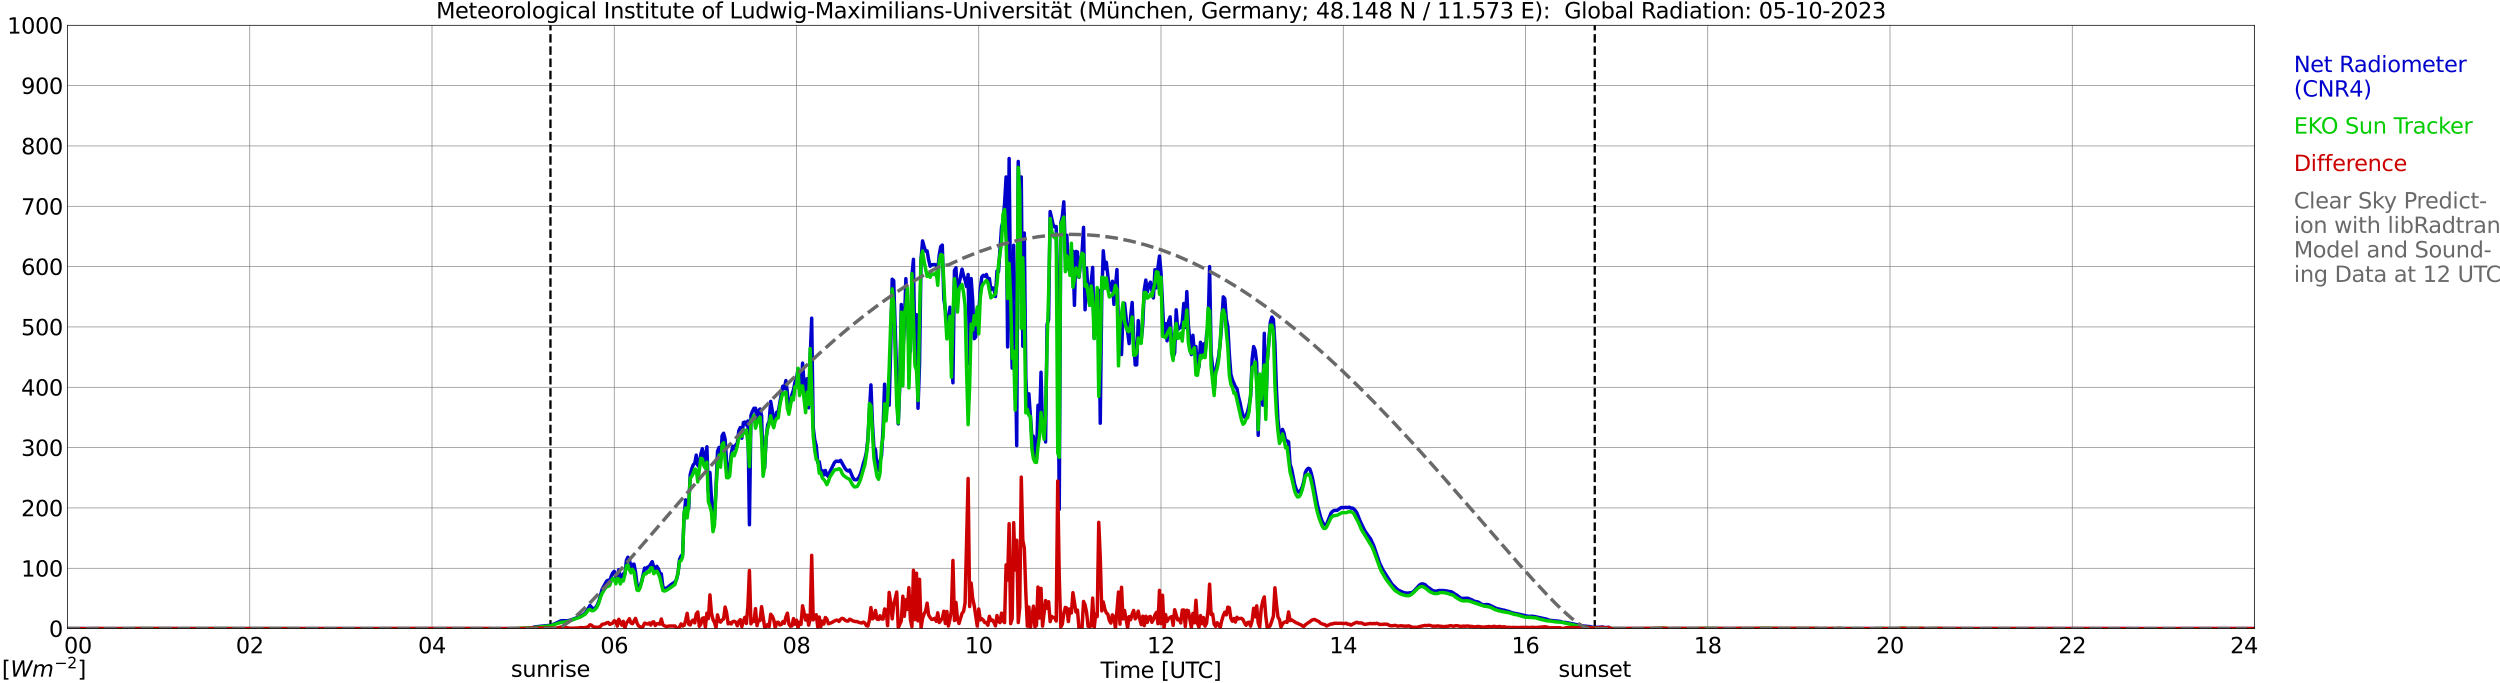 <?xml version="1.0" encoding="utf-8" standalone="no"?>
<!DOCTYPE svg PUBLIC "-//W3C//DTD SVG 1.1//EN"
  "http://www.w3.org/Graphics/SVG/1.1/DTD/svg11.dtd">
<svg xmlns:xlink="http://www.w3.org/1999/xlink" width="1085.4pt" height="296.64pt" viewBox="0 0 1085.4 296.64" xmlns="http://www.w3.org/2000/svg" version="1.1">
 <defs>
  <style type="text/css">*{stroke-linejoin: round; stroke-linecap: butt}</style>
 </defs>
 <g id="figure_1">
  <g id="patch_1">
   <path d="M 0 296.64 
L 1085.4 296.64 
L 1085.4 0 
L 0 0 
z
" style="fill: #ffffff"/>
  </g>
  <g id="axes_1">
   <g id="patch_2">
    <path d="M 29.306 272.909 
L 978.814 272.909 
L 978.814 10.976 
L 29.306 10.976 
z
" style="fill: #ffffff"/>
   </g>
   <g id="patch_3">
    <path d="M 979.473 272.909 
L 978.814 272.909 
L 978.814 10.976 
L 979.473 10.976 
z
" clip-path="url(#p3fc39adf11)" style="fill: #d3d3d3; opacity: 0.25; stroke: #d3d3d3; stroke-linejoin: miter"/>
   </g>
   <g id="matplotlib.axis_1">
    <g id="xtick_1">
     <g id="line2d_1">
      <path d="M 29.306 272.909 
L 29.306 10.976 
" clip-path="url(#p3fc39adf11)" style="fill: none; stroke: #808080; stroke-width: 0.3; stroke-linecap: square"/>
     </g>
     <g id="line2d_2"/>
     <g id="text_1">
      <!--    00 -->
      <g transform="translate(18.733 283.627) scale(0.095 -0.095)">
       <defs>
        <path id="DejaVuSans-20" transform="scale(0.016)"/>
        <path id="DejaVuSans-30" d="M 2034 4250 
Q 1547 4250 1301 3770 
Q 1056 3291 1056 2328 
Q 1056 1369 1301 889 
Q 1547 409 2034 409 
Q 2525 409 2770 889 
Q 3016 1369 3016 2328 
Q 3016 3291 2770 3770 
Q 2525 4250 2034 4250 
z
M 2034 4750 
Q 2819 4750 3233 4129 
Q 3647 3509 3647 2328 
Q 3647 1150 3233 529 
Q 2819 -91 2034 -91 
Q 1250 -91 836 529 
Q 422 1150 422 2328 
Q 422 3509 836 4129 
Q 1250 4750 2034 4750 
z
" transform="scale(0.016)"/>
       </defs>
       <use xlink:href="#DejaVuSans-20"/>
       <use xlink:href="#DejaVuSans-20" transform="translate(31.787 0)"/>
       <use xlink:href="#DejaVuSans-20" transform="translate(63.574 0)"/>
       <use xlink:href="#DejaVuSans-30" transform="translate(95.361 0)"/>
       <use xlink:href="#DejaVuSans-30" transform="translate(158.984 0)"/>
      </g>
     </g>
    </g>
    <g id="xtick_2">
     <g id="line2d_3">
      <path d="M 108.431 272.909 
L 108.431 10.976 
" clip-path="url(#p3fc39adf11)" style="fill: none; stroke: #808080; stroke-width: 0.3; stroke-linecap: square"/>
     </g>
     <g id="line2d_4"/>
     <g id="text_2">
      <!-- 02 -->
      <g transform="translate(102.387 283.627) scale(0.095 -0.095)">
       <defs>
        <path id="DejaVuSans-32" d="M 1228 531 
L 3431 531 
L 3431 0 
L 469 0 
L 469 531 
Q 828 903 1448 1529 
Q 2069 2156 2228 2338 
Q 2531 2678 2651 2914 
Q 2772 3150 2772 3378 
Q 2772 3750 2511 3984 
Q 2250 4219 1831 4219 
Q 1534 4219 1204 4116 
Q 875 4013 500 3803 
L 500 4441 
Q 881 4594 1212 4672 
Q 1544 4750 1819 4750 
Q 2544 4750 2975 4387 
Q 3406 4025 3406 3419 
Q 3406 3131 3298 2873 
Q 3191 2616 2906 2266 
Q 2828 2175 2409 1742 
Q 1991 1309 1228 531 
z
" transform="scale(0.016)"/>
       </defs>
       <use xlink:href="#DejaVuSans-30"/>
       <use xlink:href="#DejaVuSans-32" transform="translate(63.623 0)"/>
      </g>
     </g>
    </g>
    <g id="xtick_3">
     <g id="line2d_5">
      <path d="M 187.557 272.909 
L 187.557 10.976 
" clip-path="url(#p3fc39adf11)" style="fill: none; stroke: #808080; stroke-width: 0.3; stroke-linecap: square"/>
     </g>
     <g id="line2d_6"/>
     <g id="text_3">
      <!-- 04 -->
      <g transform="translate(181.513 283.627) scale(0.095 -0.095)">
       <defs>
        <path id="DejaVuSans-34" d="M 2419 4116 
L 825 1625 
L 2419 1625 
L 2419 4116 
z
M 2253 4666 
L 3047 4666 
L 3047 1625 
L 3713 1625 
L 3713 1100 
L 3047 1100 
L 3047 0 
L 2419 0 
L 2419 1100 
L 313 1100 
L 313 1709 
L 2253 4666 
z
" transform="scale(0.016)"/>
       </defs>
       <use xlink:href="#DejaVuSans-30"/>
       <use xlink:href="#DejaVuSans-34" transform="translate(63.623 0)"/>
      </g>
     </g>
    </g>
    <g id="xtick_4">
     <g id="line2d_7">
      <path d="M 266.683 272.909 
L 266.683 10.976 
" clip-path="url(#p3fc39adf11)" style="fill: none; stroke: #808080; stroke-width: 0.3; stroke-linecap: square"/>
     </g>
     <g id="line2d_8"/>
     <g id="text_4">
      <!-- 06 -->
      <g transform="translate(260.638 283.627) scale(0.095 -0.095)">
       <defs>
        <path id="DejaVuSans-36" d="M 2113 2584 
Q 1688 2584 1439 2293 
Q 1191 2003 1191 1497 
Q 1191 994 1439 701 
Q 1688 409 2113 409 
Q 2538 409 2786 701 
Q 3034 994 3034 1497 
Q 3034 2003 2786 2293 
Q 2538 2584 2113 2584 
z
M 3366 4563 
L 3366 3988 
Q 3128 4100 2886 4159 
Q 2644 4219 2406 4219 
Q 1781 4219 1451 3797 
Q 1122 3375 1075 2522 
Q 1259 2794 1537 2939 
Q 1816 3084 2150 3084 
Q 2853 3084 3261 2657 
Q 3669 2231 3669 1497 
Q 3669 778 3244 343 
Q 2819 -91 2113 -91 
Q 1303 -91 875 529 
Q 447 1150 447 2328 
Q 447 3434 972 4092 
Q 1497 4750 2381 4750 
Q 2619 4750 2861 4703 
Q 3103 4656 3366 4563 
z
" transform="scale(0.016)"/>
       </defs>
       <use xlink:href="#DejaVuSans-30"/>
       <use xlink:href="#DejaVuSans-36" transform="translate(63.623 0)"/>
      </g>
     </g>
    </g>
    <g id="xtick_5">
     <g id="line2d_9">
      <path d="M 345.808 272.909 
L 345.808 10.976 
" clip-path="url(#p3fc39adf11)" style="fill: none; stroke: #808080; stroke-width: 0.3; stroke-linecap: square"/>
     </g>
     <g id="line2d_10"/>
     <g id="text_5">
      <!-- 08 -->
      <g transform="translate(339.764 283.627) scale(0.095 -0.095)">
       <defs>
        <path id="DejaVuSans-38" d="M 2034 2216 
Q 1584 2216 1326 1975 
Q 1069 1734 1069 1313 
Q 1069 891 1326 650 
Q 1584 409 2034 409 
Q 2484 409 2743 651 
Q 3003 894 3003 1313 
Q 3003 1734 2745 1975 
Q 2488 2216 2034 2216 
z
M 1403 2484 
Q 997 2584 770 2862 
Q 544 3141 544 3541 
Q 544 4100 942 4425 
Q 1341 4750 2034 4750 
Q 2731 4750 3128 4425 
Q 3525 4100 3525 3541 
Q 3525 3141 3298 2862 
Q 3072 2584 2669 2484 
Q 3125 2378 3379 2068 
Q 3634 1759 3634 1313 
Q 3634 634 3220 271 
Q 2806 -91 2034 -91 
Q 1263 -91 848 271 
Q 434 634 434 1313 
Q 434 1759 690 2068 
Q 947 2378 1403 2484 
z
M 1172 3481 
Q 1172 3119 1398 2916 
Q 1625 2713 2034 2713 
Q 2441 2713 2670 2916 
Q 2900 3119 2900 3481 
Q 2900 3844 2670 4047 
Q 2441 4250 2034 4250 
Q 1625 4250 1398 4047 
Q 1172 3844 1172 3481 
z
" transform="scale(0.016)"/>
       </defs>
       <use xlink:href="#DejaVuSans-30"/>
       <use xlink:href="#DejaVuSans-38" transform="translate(63.623 0)"/>
      </g>
     </g>
    </g>
    <g id="xtick_6">
     <g id="line2d_11">
      <path d="M 424.934 272.909 
L 424.934 10.976 
" clip-path="url(#p3fc39adf11)" style="fill: none; stroke: #808080; stroke-width: 0.3; stroke-linecap: square"/>
     </g>
     <g id="line2d_12"/>
     <g id="text_6">
      <!-- 10 -->
      <g transform="translate(418.89 283.627) scale(0.095 -0.095)">
       <defs>
        <path id="DejaVuSans-31" d="M 794 531 
L 1825 531 
L 1825 4091 
L 703 3866 
L 703 4441 
L 1819 4666 
L 2450 4666 
L 2450 531 
L 3481 531 
L 3481 0 
L 794 0 
L 794 531 
z
" transform="scale(0.016)"/>
       </defs>
       <use xlink:href="#DejaVuSans-31"/>
       <use xlink:href="#DejaVuSans-30" transform="translate(63.623 0)"/>
      </g>
     </g>
    </g>
    <g id="xtick_7">
     <g id="line2d_13">
      <path d="M 504.06 272.909 
L 504.06 10.976 
" clip-path="url(#p3fc39adf11)" style="fill: none; stroke: #808080; stroke-width: 0.3; stroke-linecap: square"/>
     </g>
     <g id="line2d_14"/>
     <g id="text_7">
      <!-- 12 -->
      <g transform="translate(498.015 283.627) scale(0.095 -0.095)">
       <use xlink:href="#DejaVuSans-31"/>
       <use xlink:href="#DejaVuSans-32" transform="translate(63.623 0)"/>
      </g>
     </g>
    </g>
    <g id="xtick_8">
     <g id="line2d_15">
      <path d="M 583.185 272.909 
L 583.185 10.976 
" clip-path="url(#p3fc39adf11)" style="fill: none; stroke: #808080; stroke-width: 0.3; stroke-linecap: square"/>
     </g>
     <g id="line2d_16"/>
     <g id="text_8">
      <!-- 14 -->
      <g transform="translate(577.141 283.627) scale(0.095 -0.095)">
       <use xlink:href="#DejaVuSans-31"/>
       <use xlink:href="#DejaVuSans-34" transform="translate(63.623 0)"/>
      </g>
     </g>
    </g>
    <g id="xtick_9">
     <g id="line2d_17">
      <path d="M 662.311 272.909 
L 662.311 10.976 
" clip-path="url(#p3fc39adf11)" style="fill: none; stroke: #808080; stroke-width: 0.3; stroke-linecap: square"/>
     </g>
     <g id="line2d_18"/>
     <g id="text_9">
      <!-- 16 -->
      <g transform="translate(656.267 283.627) scale(0.095 -0.095)">
       <use xlink:href="#DejaVuSans-31"/>
       <use xlink:href="#DejaVuSans-36" transform="translate(63.623 0)"/>
      </g>
     </g>
    </g>
    <g id="xtick_10">
     <g id="line2d_19">
      <path d="M 741.437 272.909 
L 741.437 10.976 
" clip-path="url(#p3fc39adf11)" style="fill: none; stroke: #808080; stroke-width: 0.3; stroke-linecap: square"/>
     </g>
     <g id="line2d_20"/>
     <g id="text_10">
      <!-- 18 -->
      <g transform="translate(735.392 283.627) scale(0.095 -0.095)">
       <use xlink:href="#DejaVuSans-31"/>
       <use xlink:href="#DejaVuSans-38" transform="translate(63.623 0)"/>
      </g>
     </g>
    </g>
    <g id="xtick_11">
     <g id="line2d_21">
      <path d="M 820.562 272.909 
L 820.562 10.976 
" clip-path="url(#p3fc39adf11)" style="fill: none; stroke: #808080; stroke-width: 0.3; stroke-linecap: square"/>
     </g>
     <g id="line2d_22"/>
     <g id="text_11">
      <!-- 20 -->
      <g transform="translate(814.518 283.627) scale(0.095 -0.095)">
       <use xlink:href="#DejaVuSans-32"/>
       <use xlink:href="#DejaVuSans-30" transform="translate(63.623 0)"/>
      </g>
     </g>
    </g>
    <g id="xtick_12">
     <g id="line2d_23">
      <path d="M 899.688 272.909 
L 899.688 10.976 
" clip-path="url(#p3fc39adf11)" style="fill: none; stroke: #808080; stroke-width: 0.3; stroke-linecap: square"/>
     </g>
     <g id="line2d_24"/>
     <g id="text_12">
      <!-- 22 -->
      <g transform="translate(893.644 283.627) scale(0.095 -0.095)">
       <use xlink:href="#DejaVuSans-32"/>
       <use xlink:href="#DejaVuSans-32" transform="translate(63.623 0)"/>
      </g>
     </g>
    </g>
    <g id="xtick_13">
     <g id="line2d_25">
      <path d="M 978.814 272.909 
L 978.814 10.976 
" clip-path="url(#p3fc39adf11)" style="fill: none; stroke: #808080; stroke-width: 0.3; stroke-linecap: square"/>
     </g>
     <g id="line2d_26"/>
     <g id="text_13">
      <!-- 24    -->
      <g transform="translate(968.241 283.627) scale(0.095 -0.095)">
       <use xlink:href="#DejaVuSans-32"/>
       <use xlink:href="#DejaVuSans-34" transform="translate(63.623 0)"/>
       <use xlink:href="#DejaVuSans-20" transform="translate(127.246 0)"/>
       <use xlink:href="#DejaVuSans-20" transform="translate(159.033 0)"/>
       <use xlink:href="#DejaVuSans-20" transform="translate(190.82 0)"/>
      </g>
     </g>
    </g>
    <g id="text_14">
     <!-- Time [UTC] -->
     <g transform="translate(477.806 294.322) scale(0.095 -0.095)">
      <defs>
       <path id="DejaVuSans-54" d="M -19 4666 
L 3928 4666 
L 3928 4134 
L 2272 4134 
L 2272 0 
L 1638 0 
L 1638 4134 
L -19 4134 
L -19 4666 
z
" transform="scale(0.016)"/>
       <path id="DejaVuSans-69" d="M 603 3500 
L 1178 3500 
L 1178 0 
L 603 0 
L 603 3500 
z
M 603 4863 
L 1178 4863 
L 1178 4134 
L 603 4134 
L 603 4863 
z
" transform="scale(0.016)"/>
       <path id="DejaVuSans-6d" d="M 3328 2828 
Q 3544 3216 3844 3400 
Q 4144 3584 4550 3584 
Q 5097 3584 5394 3201 
Q 5691 2819 5691 2113 
L 5691 0 
L 5113 0 
L 5113 2094 
Q 5113 2597 4934 2840 
Q 4756 3084 4391 3084 
Q 3944 3084 3684 2787 
Q 3425 2491 3425 1978 
L 3425 0 
L 2847 0 
L 2847 2094 
Q 2847 2600 2669 2842 
Q 2491 3084 2119 3084 
Q 1678 3084 1418 2786 
Q 1159 2488 1159 1978 
L 1159 0 
L 581 0 
L 581 3500 
L 1159 3500 
L 1159 2956 
Q 1356 3278 1631 3431 
Q 1906 3584 2284 3584 
Q 2666 3584 2933 3390 
Q 3200 3197 3328 2828 
z
" transform="scale(0.016)"/>
       <path id="DejaVuSans-65" d="M 3597 1894 
L 3597 1613 
L 953 1613 
Q 991 1019 1311 708 
Q 1631 397 2203 397 
Q 2534 397 2845 478 
Q 3156 559 3463 722 
L 3463 178 
Q 3153 47 2828 -22 
Q 2503 -91 2169 -91 
Q 1331 -91 842 396 
Q 353 884 353 1716 
Q 353 2575 817 3079 
Q 1281 3584 2069 3584 
Q 2775 3584 3186 3129 
Q 3597 2675 3597 1894 
z
M 3022 2063 
Q 3016 2534 2758 2815 
Q 2500 3097 2075 3097 
Q 1594 3097 1305 2825 
Q 1016 2553 972 2059 
L 3022 2063 
z
" transform="scale(0.016)"/>
       <path id="DejaVuSans-5b" d="M 550 4863 
L 1875 4863 
L 1875 4416 
L 1125 4416 
L 1125 -397 
L 1875 -397 
L 1875 -844 
L 550 -844 
L 550 4863 
z
" transform="scale(0.016)"/>
       <path id="DejaVuSans-55" d="M 556 4666 
L 1191 4666 
L 1191 1831 
Q 1191 1081 1462 751 
Q 1734 422 2344 422 
Q 2950 422 3222 751 
Q 3494 1081 3494 1831 
L 3494 4666 
L 4128 4666 
L 4128 1753 
Q 4128 841 3676 375 
Q 3225 -91 2344 -91 
Q 1459 -91 1007 375 
Q 556 841 556 1753 
L 556 4666 
z
" transform="scale(0.016)"/>
       <path id="DejaVuSans-43" d="M 4122 4306 
L 4122 3641 
Q 3803 3938 3442 4084 
Q 3081 4231 2675 4231 
Q 1875 4231 1450 3742 
Q 1025 3253 1025 2328 
Q 1025 1406 1450 917 
Q 1875 428 2675 428 
Q 3081 428 3442 575 
Q 3803 722 4122 1019 
L 4122 359 
Q 3791 134 3420 21 
Q 3050 -91 2638 -91 
Q 1578 -91 968 557 
Q 359 1206 359 2328 
Q 359 3453 968 4101 
Q 1578 4750 2638 4750 
Q 3056 4750 3426 4639 
Q 3797 4528 4122 4306 
z
" transform="scale(0.016)"/>
       <path id="DejaVuSans-5d" d="M 1947 4863 
L 1947 -844 
L 622 -844 
L 622 -397 
L 1369 -397 
L 1369 4416 
L 622 4416 
L 622 4863 
L 1947 4863 
z
" transform="scale(0.016)"/>
      </defs>
      <use xlink:href="#DejaVuSans-54"/>
      <use xlink:href="#DejaVuSans-69" transform="translate(57.959 0)"/>
      <use xlink:href="#DejaVuSans-6d" transform="translate(85.742 0)"/>
      <use xlink:href="#DejaVuSans-65" transform="translate(183.154 0)"/>
      <use xlink:href="#DejaVuSans-20" transform="translate(244.678 0)"/>
      <use xlink:href="#DejaVuSans-5b" transform="translate(276.465 0)"/>
      <use xlink:href="#DejaVuSans-55" transform="translate(315.479 0)"/>
      <use xlink:href="#DejaVuSans-54" transform="translate(388.672 0)"/>
      <use xlink:href="#DejaVuSans-43" transform="translate(443.881 0)"/>
      <use xlink:href="#DejaVuSans-5d" transform="translate(513.705 0)"/>
     </g>
    </g>
   </g>
   <g id="matplotlib.axis_2">
    <g id="ytick_1">
     <g id="line2d_27">
      <path d="M 29.306 272.909 
L 978.814 272.909 
" clip-path="url(#p3fc39adf11)" style="fill: none; stroke: #808080; stroke-width: 0.3; stroke-linecap: square"/>
     </g>
     <g id="line2d_28"/>
     <g id="text_15">
      <!-- 0 -->
      <g transform="translate(21.261 276.518) scale(0.095 -0.095)">
       <use xlink:href="#DejaVuSans-30"/>
      </g>
     </g>
    </g>
    <g id="ytick_2">
     <g id="line2d_29">
      <path d="M 29.306 246.715 
L 978.814 246.715 
" clip-path="url(#p3fc39adf11)" style="fill: none; stroke: #808080; stroke-width: 0.3; stroke-linecap: square"/>
     </g>
     <g id="line2d_30"/>
     <g id="text_16">
      <!-- 100 -->
      <g transform="translate(9.173 250.325) scale(0.095 -0.095)">
       <use xlink:href="#DejaVuSans-31"/>
       <use xlink:href="#DejaVuSans-30" transform="translate(63.623 0)"/>
       <use xlink:href="#DejaVuSans-30" transform="translate(127.246 0)"/>
      </g>
     </g>
    </g>
    <g id="ytick_3">
     <g id="line2d_31">
      <path d="M 29.306 220.522 
L 978.814 220.522 
" clip-path="url(#p3fc39adf11)" style="fill: none; stroke: #808080; stroke-width: 0.3; stroke-linecap: square"/>
     </g>
     <g id="line2d_32"/>
     <g id="text_17">
      <!-- 200 -->
      <g transform="translate(9.173 224.131) scale(0.095 -0.095)">
       <use xlink:href="#DejaVuSans-32"/>
       <use xlink:href="#DejaVuSans-30" transform="translate(63.623 0)"/>
       <use xlink:href="#DejaVuSans-30" transform="translate(127.246 0)"/>
      </g>
     </g>
    </g>
    <g id="ytick_4">
     <g id="line2d_33">
      <path d="M 29.306 194.329 
L 978.814 194.329 
" clip-path="url(#p3fc39adf11)" style="fill: none; stroke: #808080; stroke-width: 0.3; stroke-linecap: square"/>
     </g>
     <g id="line2d_34"/>
     <g id="text_18">
      <!-- 300 -->
      <g transform="translate(9.173 197.938) scale(0.095 -0.095)">
       <defs>
        <path id="DejaVuSans-33" d="M 2597 2516 
Q 3050 2419 3304 2112 
Q 3559 1806 3559 1356 
Q 3559 666 3084 287 
Q 2609 -91 1734 -91 
Q 1441 -91 1130 -33 
Q 819 25 488 141 
L 488 750 
Q 750 597 1062 519 
Q 1375 441 1716 441 
Q 2309 441 2620 675 
Q 2931 909 2931 1356 
Q 2931 1769 2642 2001 
Q 2353 2234 1838 2234 
L 1294 2234 
L 1294 2753 
L 1863 2753 
Q 2328 2753 2575 2939 
Q 2822 3125 2822 3475 
Q 2822 3834 2567 4026 
Q 2313 4219 1838 4219 
Q 1578 4219 1281 4162 
Q 984 4106 628 3988 
L 628 4550 
Q 988 4650 1302 4700 
Q 1616 4750 1894 4750 
Q 2613 4750 3031 4423 
Q 3450 4097 3450 3541 
Q 3450 3153 3228 2886 
Q 3006 2619 2597 2516 
z
" transform="scale(0.016)"/>
       </defs>
       <use xlink:href="#DejaVuSans-33"/>
       <use xlink:href="#DejaVuSans-30" transform="translate(63.623 0)"/>
       <use xlink:href="#DejaVuSans-30" transform="translate(127.246 0)"/>
      </g>
     </g>
    </g>
    <g id="ytick_5">
     <g id="line2d_35">
      <path d="M 29.306 168.136 
L 978.814 168.136 
" clip-path="url(#p3fc39adf11)" style="fill: none; stroke: #808080; stroke-width: 0.3; stroke-linecap: square"/>
     </g>
     <g id="line2d_36"/>
     <g id="text_19">
      <!-- 400 -->
      <g transform="translate(9.173 171.745) scale(0.095 -0.095)">
       <use xlink:href="#DejaVuSans-34"/>
       <use xlink:href="#DejaVuSans-30" transform="translate(63.623 0)"/>
       <use xlink:href="#DejaVuSans-30" transform="translate(127.246 0)"/>
      </g>
     </g>
    </g>
    <g id="ytick_6">
     <g id="line2d_37">
      <path d="M 29.306 141.942 
L 978.814 141.942 
" clip-path="url(#p3fc39adf11)" style="fill: none; stroke: #808080; stroke-width: 0.3; stroke-linecap: square"/>
     </g>
     <g id="line2d_38"/>
     <g id="text_20">
      <!-- 500 -->
      <g transform="translate(9.173 145.551) scale(0.095 -0.095)">
       <defs>
        <path id="DejaVuSans-35" d="M 691 4666 
L 3169 4666 
L 3169 4134 
L 1269 4134 
L 1269 2991 
Q 1406 3038 1543 3061 
Q 1681 3084 1819 3084 
Q 2600 3084 3056 2656 
Q 3513 2228 3513 1497 
Q 3513 744 3044 326 
Q 2575 -91 1722 -91 
Q 1428 -91 1123 -41 
Q 819 9 494 109 
L 494 744 
Q 775 591 1075 516 
Q 1375 441 1709 441 
Q 2250 441 2565 725 
Q 2881 1009 2881 1497 
Q 2881 1984 2565 2268 
Q 2250 2553 1709 2553 
Q 1456 2553 1204 2497 
Q 953 2441 691 2322 
L 691 4666 
z
" transform="scale(0.016)"/>
       </defs>
       <use xlink:href="#DejaVuSans-35"/>
       <use xlink:href="#DejaVuSans-30" transform="translate(63.623 0)"/>
       <use xlink:href="#DejaVuSans-30" transform="translate(127.246 0)"/>
      </g>
     </g>
    </g>
    <g id="ytick_7">
     <g id="line2d_39">
      <path d="M 29.306 115.749 
L 978.814 115.749 
" clip-path="url(#p3fc39adf11)" style="fill: none; stroke: #808080; stroke-width: 0.3; stroke-linecap: square"/>
     </g>
     <g id="line2d_40"/>
     <g id="text_21">
      <!-- 600 -->
      <g transform="translate(9.173 119.358) scale(0.095 -0.095)">
       <use xlink:href="#DejaVuSans-36"/>
       <use xlink:href="#DejaVuSans-30" transform="translate(63.623 0)"/>
       <use xlink:href="#DejaVuSans-30" transform="translate(127.246 0)"/>
      </g>
     </g>
    </g>
    <g id="ytick_8">
     <g id="line2d_41">
      <path d="M 29.306 89.556 
L 978.814 89.556 
" clip-path="url(#p3fc39adf11)" style="fill: none; stroke: #808080; stroke-width: 0.3; stroke-linecap: square"/>
     </g>
     <g id="line2d_42"/>
     <g id="text_22">
      <!-- 700 -->
      <g transform="translate(9.173 93.165) scale(0.095 -0.095)">
       <defs>
        <path id="DejaVuSans-37" d="M 525 4666 
L 3525 4666 
L 3525 4397 
L 1831 0 
L 1172 0 
L 2766 4134 
L 525 4134 
L 525 4666 
z
" transform="scale(0.016)"/>
       </defs>
       <use xlink:href="#DejaVuSans-37"/>
       <use xlink:href="#DejaVuSans-30" transform="translate(63.623 0)"/>
       <use xlink:href="#DejaVuSans-30" transform="translate(127.246 0)"/>
      </g>
     </g>
    </g>
    <g id="ytick_9">
     <g id="line2d_43">
      <path d="M 29.306 63.362 
L 978.814 63.362 
" clip-path="url(#p3fc39adf11)" style="fill: none; stroke: #808080; stroke-width: 0.3; stroke-linecap: square"/>
     </g>
     <g id="line2d_44"/>
     <g id="text_23">
      <!-- 800 -->
      <g transform="translate(9.173 66.972) scale(0.095 -0.095)">
       <use xlink:href="#DejaVuSans-38"/>
       <use xlink:href="#DejaVuSans-30" transform="translate(63.623 0)"/>
       <use xlink:href="#DejaVuSans-30" transform="translate(127.246 0)"/>
      </g>
     </g>
    </g>
    <g id="ytick_10">
     <g id="line2d_45">
      <path d="M 29.306 37.169 
L 978.814 37.169 
" clip-path="url(#p3fc39adf11)" style="fill: none; stroke: #808080; stroke-width: 0.3; stroke-linecap: square"/>
     </g>
     <g id="line2d_46"/>
     <g id="text_24">
      <!-- 900 -->
      <g transform="translate(9.173 40.778) scale(0.095 -0.095)">
       <defs>
        <path id="DejaVuSans-39" d="M 703 97 
L 703 672 
Q 941 559 1184 500 
Q 1428 441 1663 441 
Q 2288 441 2617 861 
Q 2947 1281 2994 2138 
Q 2813 1869 2534 1725 
Q 2256 1581 1919 1581 
Q 1219 1581 811 2004 
Q 403 2428 403 3163 
Q 403 3881 828 4315 
Q 1253 4750 1959 4750 
Q 2769 4750 3195 4129 
Q 3622 3509 3622 2328 
Q 3622 1225 3098 567 
Q 2575 -91 1691 -91 
Q 1453 -91 1209 -44 
Q 966 3 703 97 
z
M 1959 2075 
Q 2384 2075 2632 2365 
Q 2881 2656 2881 3163 
Q 2881 3666 2632 3958 
Q 2384 4250 1959 4250 
Q 1534 4250 1286 3958 
Q 1038 3666 1038 3163 
Q 1038 2656 1286 2365 
Q 1534 2075 1959 2075 
z
" transform="scale(0.016)"/>
       </defs>
       <use xlink:href="#DejaVuSans-39"/>
       <use xlink:href="#DejaVuSans-30" transform="translate(63.623 0)"/>
       <use xlink:href="#DejaVuSans-30" transform="translate(127.246 0)"/>
      </g>
     </g>
    </g>
    <g id="ytick_11">
     <g id="line2d_47">
      <path d="M 29.306 10.976 
L 978.814 10.976 
" clip-path="url(#p3fc39adf11)" style="fill: none; stroke: #808080; stroke-width: 0.3; stroke-linecap: square"/>
     </g>
     <g id="line2d_48"/>
     <g id="text_25">
      <!-- 1000 -->
      <g transform="translate(3.128 14.585) scale(0.095 -0.095)">
       <use xlink:href="#DejaVuSans-31"/>
       <use xlink:href="#DejaVuSans-30" transform="translate(63.623 0)"/>
       <use xlink:href="#DejaVuSans-30" transform="translate(127.246 0)"/>
       <use xlink:href="#DejaVuSans-30" transform="translate(190.869 0)"/>
      </g>
     </g>
    </g>
   </g>
   <g id="line2d_49">
    <path d="M 238.989 272.909 
L 238.989 10.976 
" clip-path="url(#p3fc39adf11)" style="fill: none; stroke-dasharray: 3.7,1.6; stroke-dashoffset: 0; stroke: #000000"/>
   </g>
   <g id="line2d_50">
    <path d="M 692.379 272.909 
L 692.379 10.976 
" clip-path="url(#p3fc39adf11)" style="fill: none; stroke-dasharray: 3.7,1.6; stroke-dashoffset: 0; stroke: #000000"/>
   </g>
   <g id="line2d_51">
    <path d="M 29.306 272.909 
L 231.076 272.909 
L 231.736 272.262 
L 233.714 272 
L 238.989 271.471 
L 240.308 271.046 
L 242.286 270.135 
L 243.604 269.506 
L 244.923 269.467 
L 246.242 269.548 
L 247.561 269.244 
L 248.88 268.799 
L 250.858 268.008 
L 252.836 267.076 
L 253.495 266.67 
L 254.155 266.125 
L 254.814 265.15 
L 256.133 262.903 
L 257.451 264.32 
L 258.111 264.158 
L 258.77 263.592 
L 259.43 262.458 
L 260.089 260.734 
L 261.408 255.833 
L 263.386 252.268 
L 264.045 251.902 
L 264.705 252.35 
L 265.364 250.202 
L 266.023 248.764 
L 266.683 248.054 
L 267.342 250.383 
L 268.002 250.1 
L 268.661 247.284 
L 269.32 250.789 
L 269.98 250.262 
L 270.639 249.086 
L 271.298 249.209 
L 271.958 243.295 
L 272.617 241.917 
L 273.277 243.111 
L 273.936 246.291 
L 274.595 245.076 
L 275.255 244.934 
L 275.914 248.216 
L 276.573 253.806 
L 277.233 255.247 
L 277.892 254.495 
L 278.552 252.47 
L 279.87 246.616 
L 280.53 247.001 
L 281.189 246.21 
L 281.849 245.987 
L 283.167 243.86 
L 283.827 246.11 
L 284.486 247.082 
L 285.145 245.885 
L 285.805 246.92 
L 286.464 248.782 
L 287.124 249.149 
L 287.783 254.699 
L 288.442 255.427 
L 289.102 255.448 
L 289.761 255.124 
L 291.08 254.01 
L 293.058 252.612 
L 293.717 251.598 
L 294.377 248.782 
L 295.036 242.847 
L 295.696 241.409 
L 296.355 240.66 
L 297.014 223.825 
L 297.674 217.02 
L 298.333 218.236 
L 298.992 220.889 
L 299.652 206.1 
L 300.311 203.609 
L 300.971 201.786 
L 301.63 201.178 
L 302.289 197.593 
L 302.949 202.027 
L 303.608 202.737 
L 304.267 197.126 
L 304.927 194.795 
L 305.586 197.49 
L 306.246 202.758 
L 306.905 193.965 
L 307.564 213.534 
L 308.224 205.128 
L 309.543 226.885 
L 310.202 225.447 
L 310.861 211.975 
L 311.521 195.932 
L 312.18 194.269 
L 312.839 200.023 
L 313.499 189.184 
L 314.158 188.092 
L 314.818 190.664 
L 315.477 200.55 
L 316.136 205.39 
L 316.796 204.094 
L 317.455 197.066 
L 318.114 193.724 
L 318.774 194.696 
L 319.433 193.155 
L 320.093 192.487 
L 320.752 187.058 
L 321.411 185.62 
L 322.071 190.258 
L 322.73 183.514 
L 323.39 183.228 
L 324.049 184.485 
L 324.708 182.744 
L 325.368 227.838 
L 326.027 180.292 
L 326.686 178.571 
L 327.346 177.253 
L 328.005 177.232 
L 328.665 182.338 
L 329.324 178.267 
L 329.983 177.578 
L 330.643 180.352 
L 331.302 201.825 
L 331.961 203.224 
L 332.621 190.523 
L 333.28 184.464 
L 333.94 182.945 
L 334.599 174.275 
L 335.918 181.811 
L 336.577 182.398 
L 337.236 178.935 
L 337.896 178.65 
L 339.215 171.177 
L 339.874 167.651 
L 340.533 168.746 
L 341.193 165.22 
L 341.852 170.608 
L 342.512 177.9 
L 343.171 174.922 
L 343.83 171.276 
L 344.49 169.291 
L 345.149 165.909 
L 345.808 164.429 
L 346.468 160.217 
L 347.127 168.927 
L 347.787 169.474 
L 348.446 157.663 
L 349.765 175.451 
L 350.424 164.411 
L 351.083 177.07 
L 351.743 155.254 
L 352.402 138.136 
L 353.062 185.418 
L 353.721 190.926 
L 354.38 193.519 
L 355.04 200.812 
L 355.699 200.469 
L 356.359 204.46 
L 357.018 204.298 
L 357.677 206.202 
L 358.337 204.256 
L 358.996 206.283 
L 359.655 206.87 
L 360.315 204.783 
L 362.293 200.833 
L 362.952 200.186 
L 364.271 200.348 
L 364.93 199.861 
L 366.909 203.405 
L 367.568 204.136 
L 368.227 204.521 
L 368.887 204.054 
L 370.206 207.213 
L 370.865 208.206 
L 371.524 208.329 
L 372.184 208.125 
L 372.843 207.316 
L 373.502 205.959 
L 374.162 203.913 
L 374.821 201.218 
L 375.481 199.292 
L 376.14 196.396 
L 376.799 190.523 
L 378.118 167.104 
L 378.777 183.676 
L 379.437 194.431 
L 380.096 195.141 
L 380.756 202.779 
L 381.415 204.157 
L 382.074 199.981 
L 382.734 197.713 
L 383.393 185.641 
L 384.053 166.8 
L 384.712 174.7 
L 385.371 173.262 
L 386.031 175.915 
L 386.69 151.809 
L 387.349 121.221 
L 388.009 121.828 
L 389.987 184.04 
L 390.646 167.386 
L 391.306 132.201 
L 391.965 153.491 
L 392.624 141.214 
L 393.284 120.998 
L 393.943 133.293 
L 394.603 150.633 
L 395.262 152.519 
L 395.921 119.62 
L 396.581 112.59 
L 397.24 154.908 
L 397.899 136.635 
L 398.559 177.253 
L 399.218 158.473 
L 399.878 112.449 
L 400.537 104.588 
L 401.196 107.04 
L 401.856 109.046 
L 402.515 108.944 
L 403.175 112.752 
L 403.834 115.589 
L 404.493 114.94 
L 405.812 114.84 
L 406.471 115.063 
L 407.131 117.006 
L 407.79 110.544 
L 408.45 107 
L 409.109 106.411 
L 409.768 129.728 
L 410.428 134.144 
L 411.746 144.457 
L 412.406 133.374 
L 413.065 156.042 
L 413.725 166.192 
L 414.384 117.472 
L 415.043 116.257 
L 415.703 131.41 
L 416.362 123.327 
L 417.681 116.865 
L 418.34 119.62 
L 419 121.606 
L 419.659 124.422 
L 420.318 119.193 
L 420.978 158.19 
L 421.637 120.935 
L 422.297 130.215 
L 422.956 147.05 
L 423.615 146.28 
L 424.275 134.388 
L 424.934 136.434 
L 425.593 125.556 
L 426.253 120.228 
L 426.912 119.539 
L 427.572 119.942 
L 428.231 119.154 
L 428.89 121.221 
L 429.55 120.935 
L 430.209 125.818 
L 430.869 124.969 
L 431.528 125.351 
L 432.187 128.757 
L 432.847 117.674 
L 433.506 117.978 
L 434.825 98.55 
L 435.484 96.222 
L 436.144 88.361 
L 436.803 76.836 
L 437.462 150.633 
L 438.122 68.813 
L 438.781 131.774 
L 439.44 159.832 
L 440.1 106.471 
L 441.419 193.48 
L 442.078 70.089 
L 442.737 93.102 
L 443.397 76.815 
L 444.056 150.329 
L 444.716 101.164 
L 445.375 163.761 
L 446.034 178.731 
L 446.694 170.972 
L 448.012 189.753 
L 448.672 189.407 
L 449.331 199.9 
L 449.991 199.395 
L 450.65 175.978 
L 451.309 184.789 
L 451.969 161.613 
L 452.628 185.842 
L 453.287 184.344 
L 453.947 191.898 
L 454.606 140.769 
L 455.266 138.783 
L 455.925 91.848 
L 457.244 97.558 
L 457.903 98.55 
L 458.563 98.349 
L 459.222 132.565 
L 459.881 221.151 
L 460.541 96.871 
L 461.2 93.993 
L 461.859 87.633 
L 462.519 108.742 
L 463.178 102.157 
L 463.838 116.702 
L 464.497 111.011 
L 465.156 112.388 
L 465.816 109.085 
L 466.475 132.583 
L 467.134 109.146 
L 467.794 109.41 
L 468.453 120.43 
L 469.113 114.19 
L 469.772 109.834 
L 470.431 98.713 
L 471.091 134.488 
L 471.75 116.378 
L 472.409 126.527 
L 473.069 131.855 
L 473.728 122.839 
L 474.388 116.095 
L 475.047 146.867 
L 475.706 133.173 
L 476.366 130.053 
L 477.025 126.001 
L 477.685 183.755 
L 478.344 128.089 
L 479.003 108.884 
L 479.663 116.681 
L 480.322 113.866 
L 481.641 125.433 
L 482.3 125.941 
L 482.96 122.111 
L 483.619 132.159 
L 484.938 117.048 
L 485.597 142.977 
L 486.256 139.027 
L 486.916 153.936 
L 487.575 135.643 
L 488.235 131.672 
L 489.553 143.991 
L 490.213 149.177 
L 490.872 137.568 
L 491.532 131.329 
L 492.191 146.34 
L 492.85 158.434 
L 493.51 158.413 
L 494.169 139.168 
L 494.828 144.779 
L 495.488 147.333 
L 496.147 140.931 
L 496.807 125.676 
L 497.466 121.606 
L 498.125 126.75 
L 498.785 123.913 
L 499.444 122.496 
L 500.763 129.364 
L 501.422 117.087 
L 502.082 124.987 
L 502.741 116.116 
L 503.4 111.173 
L 504.06 118.222 
L 505.379 146.036 
L 506.038 140.486 
L 506.697 147.961 
L 507.357 139.37 
L 508.016 137.568 
L 508.675 148.163 
L 509.335 155.091 
L 509.994 153.067 
L 510.654 134.509 
L 511.313 143.16 
L 511.972 142.532 
L 512.632 142.126 
L 513.291 140.041 
L 513.95 131.753 
L 514.61 142.168 
L 515.269 126.609 
L 515.929 140.889 
L 516.588 148.202 
L 517.247 153.936 
L 517.907 145.57 
L 518.566 153.431 
L 519.226 150.473 
L 519.885 160.602 
L 520.544 159.225 
L 521.204 148.608 
L 521.863 153.289 
L 522.522 149.297 
L 523.182 154.219 
L 523.841 145.266 
L 524.501 142.086 
L 525.16 115.752 
L 525.819 153.106 
L 526.479 159.589 
L 527.138 169.817 
L 527.797 160.945 
L 529.116 154.484 
L 529.776 148.831 
L 530.435 140.122 
L 531.094 128.877 
L 531.754 129.668 
L 532.413 138.44 
L 533.073 141.741 
L 533.732 153.834 
L 534.391 162.465 
L 535.051 164.835 
L 536.369 167.895 
L 537.029 168.665 
L 537.688 172.148 
L 538.348 174.681 
L 539.007 177.9 
L 539.666 180.331 
L 540.326 181.182 
L 540.985 180.515 
L 541.644 178.773 
L 542.304 175.957 
L 542.963 172.169 
L 543.623 156.042 
L 544.282 150.473 
L 544.941 152.134 
L 545.601 157.561 
L 546.26 189.004 
L 546.919 163.175 
L 547.579 164.51 
L 548.238 175.915 
L 548.898 144.719 
L 549.557 176.745 
L 550.216 156.55 
L 551.535 139.797 
L 552.195 137.67 
L 552.854 138.744 
L 553.513 149.156 
L 554.173 168.725 
L 554.832 182.235 
L 555.491 188.619 
L 556.151 190.541 
L 556.81 186.429 
L 557.47 188.05 
L 558.129 191.435 
L 558.788 191.353 
L 559.448 191.88 
L 560.107 201.563 
L 560.766 203.567 
L 562.085 210.252 
L 562.745 212.4 
L 563.404 213.453 
L 564.063 213.675 
L 564.723 212.845 
L 565.382 211.347 
L 566.042 209.078 
L 566.701 205.168 
L 567.36 203.931 
L 568.02 203.305 
L 568.679 203.627 
L 569.338 205.595 
L 569.998 208.429 
L 571.976 219.186 
L 573.295 224.291 
L 573.954 226.135 
L 574.613 227.411 
L 575.273 227.796 
L 575.932 227.694 
L 577.91 222.67 
L 578.57 222.023 
L 579.229 221.596 
L 580.548 221.578 
L 581.867 220.603 
L 582.526 220.32 
L 583.185 220.402 
L 584.504 220.26 
L 585.164 220.402 
L 585.823 220.2 
L 586.482 220.624 
L 587.142 220.585 
L 587.801 220.97 
L 588.46 221.719 
L 589.12 222.712 
L 590.439 226.054 
L 592.417 230.227 
L 593.736 232.173 
L 595.054 233.975 
L 596.373 236.83 
L 599.011 244.549 
L 600.329 247.284 
L 604.286 253.583 
L 606.923 256.137 
L 608.242 256.745 
L 609.561 257.311 
L 610.879 257.533 
L 612.858 257.271 
L 613.517 256.989 
L 614.836 255.59 
L 616.154 254.11 
L 616.814 253.646 
L 617.473 253.484 
L 618.133 253.604 
L 618.792 253.887 
L 619.451 254.558 
L 622.089 256.48 
L 623.408 256.703 
L 624.726 256.36 
L 626.705 256.399 
L 627.364 256.543 
L 628.023 256.522 
L 628.683 256.724 
L 630.001 256.886 
L 630.661 257.211 
L 631.32 257.696 
L 632.639 258.466 
L 633.958 259.54 
L 634.617 259.804 
L 637.255 259.723 
L 638.573 260.25 
L 639.233 260.512 
L 639.892 260.959 
L 641.87 261.423 
L 643.189 262.274 
L 643.848 262.497 
L 644.508 262.56 
L 645.167 262.458 
L 645.827 262.479 
L 646.486 262.62 
L 649.783 264.2 
L 651.761 264.645 
L 652.42 264.846 
L 653.08 264.909 
L 654.399 265.334 
L 655.058 265.454 
L 656.377 266.023 
L 657.036 266.125 
L 657.695 266.366 
L 658.355 266.408 
L 662.97 267.461 
L 664.289 267.623 
L 664.949 267.521 
L 666.267 267.683 
L 668.905 268.252 
L 670.224 268.555 
L 670.883 268.655 
L 672.202 269.103 
L 672.861 269.305 
L 677.477 269.792 
L 678.136 270.114 
L 678.796 270.237 
L 679.455 270.195 
L 680.774 270.439 
L 687.368 271.775 
L 690.005 272.018 
L 691.324 272.304 
L 692.643 272.403 
L 695.28 272.262 
L 695.939 272.262 
L 696.599 272.424 
L 697.258 272.464 
L 698.577 272.382 
L 699.236 272.909 
L 978.154 272.909 
L 978.154 272.909 
" clip-path="url(#p3fc39adf11)" style="fill: none; stroke: #0000cc; stroke-width: 1.5; stroke-linecap: square"/>
   </g>
   <g id="line2d_52">
    <path d="M 28.646 272.913 
L 39.197 272.966 
L 43.153 272.932 
L 47.768 272.925 
L 49.747 272.97 
L 53.043 272.928 
L 59.637 272.92 
L 62.934 272.877 
L 73.484 272.941 
L 78.1 272.928 
L 82.716 272.918 
L 86.013 272.91 
L 91.288 272.899 
L 98.541 272.874 
L 103.156 272.931 
L 120.96 272.903 
L 126.894 272.915 
L 129.532 272.932 
L 220.526 272.955 
L 222.504 272.948 
L 231.076 272.528 
L 235.692 272.057 
L 238.989 271.673 
L 243.604 270.183 
L 244.923 270.076 
L 246.242 269.901 
L 248.22 269.22 
L 250.858 268.282 
L 252.176 267.804 
L 254.155 266.561 
L 255.473 264.823 
L 256.133 264.546 
L 256.792 265.121 
L 257.451 265.182 
L 258.111 264.764 
L 258.77 264.134 
L 259.43 263.038 
L 260.089 261.36 
L 260.748 259.223 
L 261.408 257.677 
L 262.726 255.433 
L 263.386 254.778 
L 264.045 254.581 
L 264.705 254.177 
L 265.364 252.274 
L 266.023 251.159 
L 266.683 251.455 
L 267.342 253.502 
L 268.002 251.164 
L 268.661 251.322 
L 269.32 253.55 
L 269.98 251.755 
L 270.639 252.22 
L 271.298 249.459 
L 271.958 245.583 
L 272.617 245.261 
L 273.277 247.387 
L 273.936 248.724 
L 274.595 247.202 
L 275.255 248.248 
L 275.914 252.653 
L 276.573 256.186 
L 277.233 256.402 
L 277.892 255.321 
L 279.211 250.25 
L 279.87 249.004 
L 280.53 249.131 
L 281.189 248.16 
L 281.849 248.415 
L 282.508 246.549 
L 283.167 246.593 
L 283.827 249.066 
L 284.486 248.397 
L 285.145 247.973 
L 285.805 249.088 
L 286.464 250.692 
L 287.783 256.349 
L 288.442 256.635 
L 289.761 256.068 
L 291.739 254.691 
L 293.058 253.746 
L 294.377 248.778 
L 295.036 243.607 
L 295.696 243.44 
L 296.355 241.786 
L 297.014 222.429 
L 297.674 220.521 
L 298.333 224.868 
L 298.992 218.963 
L 299.652 207.66 
L 300.311 206.821 
L 300.971 205.516 
L 301.63 203.654 
L 302.289 203.962 
L 302.949 209.241 
L 304.267 198.994 
L 304.927 199.232 
L 305.586 202.178 
L 306.246 203.356 
L 306.905 200.661 
L 307.564 217.896 
L 308.224 219.751 
L 308.883 222.329 
L 309.543 230.818 
L 310.202 228.063 
L 310.861 212.366 
L 311.521 201.892 
L 312.18 197.583 
L 312.839 202.824 
L 313.499 192.947 
L 314.158 192.24 
L 315.477 207.355 
L 316.136 207.451 
L 316.796 206.706 
L 317.455 199.073 
L 318.114 196.727 
L 318.774 197.866 
L 319.433 195.972 
L 320.093 193.714 
L 320.752 190.169 
L 321.411 189.505 
L 322.071 189.419 
L 322.73 186.741 
L 323.39 188.11 
L 324.049 186.706 
L 324.708 192.508 
L 325.368 202.617 
L 326.027 182.364 
L 326.686 182.052 
L 327.346 180.319 
L 328.005 185.908 
L 328.665 183.591 
L 329.324 181.948 
L 329.983 181.085 
L 330.643 189.856 
L 331.302 206.767 
L 331.961 202.55 
L 332.621 189.761 
L 333.28 186.24 
L 333.94 183.846 
L 334.599 180.505 
L 335.258 183.809 
L 335.918 185.678 
L 336.577 182.708 
L 337.236 181.599 
L 337.896 181.416 
L 338.555 176.166 
L 339.215 172.953 
L 339.874 170.682 
L 340.533 171.032 
L 341.193 170.203 
L 341.852 177.311 
L 342.512 179.852 
L 343.83 172.457 
L 344.49 173.624 
L 345.149 167.789 
L 345.808 168.087 
L 346.468 159.905 
L 347.127 171.732 
L 347.787 167.621 
L 348.446 167.567 
L 349.765 179.156 
L 350.424 170.236 
L 351.083 175.568 
L 351.743 151.348 
L 353.062 189.201 
L 353.721 195.607 
L 354.38 199.535 
L 355.04 200.124 
L 355.699 205.471 
L 356.359 205.245 
L 357.018 207.548 
L 357.677 208.173 
L 358.337 209.077 
L 358.996 210.435 
L 359.655 208.957 
L 360.315 207.073 
L 362.293 204.055 
L 362.952 203.846 
L 363.612 203.853 
L 364.271 203.456 
L 364.93 203.902 
L 365.59 205.533 
L 366.249 206.455 
L 367.568 207.441 
L 368.887 208.139 
L 370.206 210.577 
L 370.865 211.382 
L 371.524 211.36 
L 372.184 211.17 
L 372.843 210.008 
L 373.502 208.481 
L 375.481 201.737 
L 376.14 197.68 
L 376.799 191.624 
L 377.459 175.187 
L 378.118 176.216 
L 379.437 199.202 
L 380.756 206.896 
L 381.415 208.089 
L 382.074 205.568 
L 382.734 193.506 
L 383.393 189.747 
L 384.053 175.329 
L 384.712 182.717 
L 385.371 174.522 
L 386.031 160.204 
L 386.69 140.445 
L 387.349 125.429 
L 388.009 132.023 
L 389.328 176.008 
L 389.987 183.662 
L 390.646 165.408 
L 391.306 135.519 
L 391.965 167.53 
L 392.624 135.883 
L 393.284 133.547 
L 393.943 124.972 
L 394.603 168.413 
L 395.262 148.616 
L 395.921 118.809 
L 397.24 158.796 
L 397.899 160.685 
L 398.559 173.923 
L 399.218 137.069 
L 399.878 112.277 
L 400.537 108.979 
L 401.196 113.419 
L 402.515 119.993 
L 403.175 118.639 
L 403.834 120.386 
L 404.493 118.92 
L 405.153 118.955 
L 405.812 119.289 
L 406.471 118.236 
L 407.131 123.871 
L 407.79 113.161 
L 408.45 110.493 
L 409.109 110.795 
L 409.768 122.184 
L 410.428 136.374 
L 411.087 147.16 
L 411.746 145.587 
L 412.406 137.34 
L 413.065 163.79 
L 413.725 136.611 
L 414.384 120.98 
L 415.043 127.626 
L 415.703 135.477 
L 416.362 125.544 
L 417.022 124.342 
L 417.681 123.495 
L 418.34 127.082 
L 419 132.745 
L 419.659 161.153 
L 420.318 184.369 
L 420.978 167.748 
L 421.637 140.7 
L 422.297 143.338 
L 422.956 137.013 
L 423.615 140.94 
L 424.275 133.276 
L 424.934 144.931 
L 425.593 129.298 
L 426.253 124.503 
L 426.912 123.228 
L 428.231 121.781 
L 428.89 122.684 
L 430.209 129.312 
L 432.187 127.584 
L 432.847 123.336 
L 433.506 114.891 
L 434.825 105.268 
L 435.484 92.889 
L 436.144 90.953 
L 436.803 104.505 
L 437.462 129.541 
L 438.122 114.353 
L 438.781 129.619 
L 439.44 155.542 
L 440.1 152.453 
L 440.759 178.05 
L 441.419 155.134 
L 442.078 72.704 
L 442.737 83.679 
L 443.397 142.579 
L 444.056 111.931 
L 444.716 136.066 
L 445.375 179.269 
L 446.034 177.686 
L 446.694 180.316 
L 447.353 180.782 
L 448.012 194.943 
L 448.672 199.152 
L 449.331 200.625 
L 449.991 200.782 
L 450.65 194.019 
L 451.309 189.363 
L 451.969 179.07 
L 453.287 190.698 
L 453.947 179.727 
L 454.606 149.543 
L 455.266 127.129 
L 455.925 94.872 
L 456.584 100.113 
L 457.244 102.395 
L 457.903 103.243 
L 458.563 101.633 
L 459.222 196.622 
L 459.881 198.529 
L 460.541 97.548 
L 461.859 94.247 
L 462.519 117.964 
L 463.178 111.046 
L 463.838 113.657 
L 464.497 119.536 
L 465.156 105.612 
L 465.816 124.691 
L 466.475 121.283 
L 467.134 116.322 
L 467.794 117.423 
L 468.453 120.26 
L 469.113 113.365 
L 469.772 109.942 
L 470.431 110.496 
L 471.091 124.278 
L 471.75 123.473 
L 472.409 127.514 
L 473.069 132.604 
L 473.728 124.139 
L 474.388 129.337 
L 475.047 147.006 
L 475.706 139.492 
L 476.366 124.853 
L 477.025 172.124 
L 477.685 152.659 
L 478.344 120.426 
L 479.003 120.441 
L 479.663 125.194 
L 480.322 120.67 
L 480.981 125.581 
L 481.641 128.941 
L 482.3 128.311 
L 482.96 128.071 
L 483.619 127.054 
L 484.278 123.882 
L 484.938 125.674 
L 485.597 158.841 
L 486.256 140.934 
L 487.575 131.448 
L 488.235 139.515 
L 488.894 142.083 
L 489.553 143.704 
L 490.213 143.976 
L 490.872 141.413 
L 491.532 137.632 
L 492.191 154.217 
L 492.85 154.211 
L 493.51 153.236 
L 494.169 146.752 
L 494.828 148.858 
L 495.488 149.048 
L 496.147 135.549 
L 496.807 126.96 
L 497.466 126.981 
L 498.125 129.437 
L 498.785 128.935 
L 499.444 127.759 
L 500.103 128.618 
L 500.763 125.488 
L 501.422 122.996 
L 502.082 117.962 
L 502.741 118.231 
L 503.4 127.759 
L 504.06 120.378 
L 504.719 146.027 
L 505.379 146.193 
L 506.038 146.581 
L 506.697 144.848 
L 508.016 142.438 
L 508.675 153.368 
L 509.335 156.487 
L 509.994 144.855 
L 510.654 140.462 
L 511.313 146.922 
L 511.972 146.657 
L 512.632 144.559 
L 513.291 148.081 
L 513.95 139.83 
L 514.61 141.258 
L 515.269 134.584 
L 515.929 148.641 
L 516.588 152.465 
L 517.247 153.438 
L 518.566 150.944 
L 519.226 162.769 
L 519.885 162.932 
L 521.204 154.254 
L 521.863 155.379 
L 522.522 154.077 
L 523.182 155.269 
L 523.841 147.579 
L 524.501 133.828 
L 525.16 135.051 
L 525.819 159.242 
L 527.138 171.743 
L 527.797 161.883 
L 528.457 160.023 
L 529.116 156.147 
L 529.776 148.338 
L 530.435 136.67 
L 531.094 134.519 
L 531.754 136.788 
L 533.073 151.067 
L 533.732 162.889 
L 534.391 166.903 
L 535.051 168.039 
L 535.71 170.716 
L 536.369 170.735 
L 539.007 182.347 
L 539.666 184.221 
L 540.326 183.616 
L 540.985 181.943 
L 541.644 181.39 
L 542.304 178.743 
L 542.963 171.114 
L 543.623 159.437 
L 544.282 159.295 
L 544.941 157.214 
L 545.601 167.443 
L 546.26 186.541 
L 546.919 162.436 
L 547.579 173.236 
L 548.238 163.982 
L 548.898 158.469 
L 549.557 182.099 
L 550.216 156.719 
L 551.535 141.204 
L 552.195 141.178 
L 552.854 144.126 
L 553.513 166.866 
L 554.173 179.501 
L 554.832 187.282 
L 555.491 192.516 
L 556.151 191.2 
L 556.81 188.397 
L 557.47 190.765 
L 558.129 194.381 
L 558.788 194.029 
L 560.107 205.024 
L 560.766 207.369 
L 562.085 213.196 
L 562.745 214.884 
L 563.404 215.788 
L 564.063 215.591 
L 564.723 214.551 
L 565.382 212.554 
L 566.042 209.957 
L 566.701 206.779 
L 567.36 206.069 
L 568.02 205.89 
L 568.679 206.573 
L 569.338 209.129 
L 569.998 212.261 
L 571.317 219.619 
L 571.976 222.503 
L 572.635 224.783 
L 573.954 228.206 
L 574.613 229.322 
L 575.273 229.481 
L 575.932 228.819 
L 577.91 224.719 
L 578.57 224.025 
L 580.548 223.707 
L 582.526 222.626 
L 583.185 222.556 
L 584.504 222.583 
L 585.164 222.288 
L 586.482 222.125 
L 587.142 222.445 
L 587.801 223.064 
L 589.779 226.849 
L 591.098 229.931 
L 595.714 237.528 
L 596.373 239.055 
L 599.011 246.315 
L 599.67 247.897 
L 601.648 251.305 
L 602.967 253.092 
L 604.286 254.769 
L 605.604 256.337 
L 606.923 257.19 
L 607.582 257.658 
L 608.901 258.194 
L 610.22 258.539 
L 611.539 258.656 
L 612.198 258.421 
L 612.858 258.023 
L 614.176 256.849 
L 614.836 256.089 
L 616.154 254.975 
L 616.814 254.713 
L 617.473 254.621 
L 618.133 254.879 
L 618.792 255.27 
L 620.77 256.885 
L 622.089 257.479 
L 622.748 257.691 
L 624.067 257.683 
L 625.386 257.27 
L 626.705 257.265 
L 628.683 257.687 
L 629.342 257.984 
L 630.661 258.289 
L 631.32 258.713 
L 631.98 259.301 
L 633.958 260.502 
L 634.617 260.766 
L 635.276 260.894 
L 636.595 260.839 
L 637.914 260.938 
L 639.233 261.432 
L 644.508 263.207 
L 645.167 263.214 
L 647.145 263.665 
L 649.123 264.688 
L 651.102 265.31 
L 651.761 265.355 
L 652.42 265.589 
L 655.058 266.001 
L 657.695 266.818 
L 658.355 266.853 
L 662.311 268.017 
L 664.289 268.034 
L 666.927 268.267 
L 668.246 268.73 
L 671.542 269.523 
L 672.861 269.622 
L 675.499 270.005 
L 678.136 270.179 
L 684.73 271.679 
L 686.708 272.029 
L 690.664 272.517 
L 695.939 272.809 
L 697.918 272.816 
L 702.533 272.918 
L 714.402 272.947 
L 717.699 272.913 
L 720.337 272.799 
L 721.655 272.721 
L 724.293 272.864 
L 726.271 273.006 
L 728.249 272.855 
L 732.205 272.938 
L 736.162 272.883 
L 738.799 272.832 
L 740.118 272.771 
L 753.306 273.022 
L 754.624 272.888 
L 757.921 272.901 
L 763.856 272.861 
L 765.834 272.766 
L 770.449 272.826 
L 771.768 272.906 
L 773.746 272.879 
L 775.725 272.886 
L 777.043 272.9 
L 786.934 272.869 
L 788.253 272.81 
L 789.572 273.008 
L 790.231 272.91 
L 791.55 272.911 
L 792.868 272.894 
L 793.528 272.978 
L 796.165 272.876 
L 797.484 272.94 
L 798.143 272.803 
L 800.122 272.909 
L 801.44 272.909 
L 808.034 272.886 
L 808.694 272.98 
L 810.672 272.959 
L 812.65 272.974 
L 813.969 272.964 
L 814.628 272.827 
L 816.606 272.898 
L 817.265 272.799 
L 818.584 272.927 
L 819.903 272.917 
L 823.2 272.863 
L 823.859 272.914 
L 824.519 272.806 
L 825.837 272.77 
L 829.134 272.909 
L 829.794 272.824 
L 831.772 272.857 
L 832.431 272.822 
L 833.091 272.924 
L 834.409 272.824 
L 836.388 272.953 
L 838.366 272.876 
L 840.344 272.875 
L 841.663 272.858 
L 843.641 272.947 
L 978.814 272.971 
L 978.814 272.971 
" clip-path="url(#p3fc39adf11)" style="fill: none; stroke: #00cc00; stroke-width: 1.5; stroke-linecap: square"/>
   </g>
   <g id="line2d_53">
    <path d="M 29.306 272.908 
L 41.834 272.891 
L 55.681 272.908 
L 62.275 272.873 
L 86.013 272.908 
L 93.266 272.896 
L 100.519 272.908 
L 211.295 272.887 
L 215.251 272.904 
L 223.164 272.894 
L 227.779 272.816 
L 230.417 272.698 
L 231.076 272.528 
L 231.736 272.726 
L 234.373 272.663 
L 238.329 272.689 
L 241.626 272.709 
L 243.604 272.232 
L 245.583 272.371 
L 246.901 272.655 
L 248.22 272.75 
L 250.858 272.635 
L 252.176 272.484 
L 253.495 272.553 
L 254.814 272.294 
L 255.473 272.062 
L 256.133 271.265 
L 256.792 271.419 
L 257.451 272.047 
L 258.111 272.302 
L 259.43 272.328 
L 260.089 272.282 
L 260.748 271.908 
L 261.408 271.065 
L 262.726 270.818 
L 263.386 270.4 
L 264.045 270.229 
L 264.705 271.081 
L 266.023 270.514 
L 266.683 269.508 
L 267.342 269.789 
L 268.002 271.845 
L 268.661 268.87 
L 269.98 271.416 
L 270.639 269.775 
L 271.298 272.659 
L 271.958 270.621 
L 273.277 268.633 
L 273.936 270.476 
L 274.595 270.783 
L 275.914 268.472 
L 276.573 270.529 
L 277.233 271.753 
L 278.552 272.436 
L 279.211 271.97 
L 279.87 270.521 
L 281.189 270.959 
L 281.849 270.481 
L 282.508 271.375 
L 283.167 270.176 
L 283.827 269.953 
L 284.486 271.594 
L 285.145 270.821 
L 285.805 270.74 
L 286.464 270.999 
L 287.124 268.748 
L 287.783 271.259 
L 288.442 271.701 
L 289.102 271.965 
L 289.761 271.965 
L 290.42 271.794 
L 291.739 271.783 
L 293.058 271.775 
L 293.717 272.669 
L 294.377 272.905 
L 295.036 272.149 
L 295.696 270.877 
L 296.355 271.782 
L 297.014 271.512 
L 297.674 269.408 
L 298.333 266.277 
L 298.992 270.983 
L 299.652 271.349 
L 300.311 269.697 
L 300.971 269.179 
L 301.63 270.433 
L 302.289 266.54 
L 302.949 265.695 
L 303.608 271.912 
L 304.267 271.041 
L 304.927 268.472 
L 305.586 268.221 
L 306.246 272.31 
L 306.905 266.213 
L 307.564 268.547 
L 308.224 258.286 
L 308.883 266.159 
L 309.543 268.976 
L 310.202 270.292 
L 310.861 272.518 
L 311.521 266.949 
L 312.18 269.595 
L 312.839 270.108 
L 313.499 269.146 
L 314.158 268.761 
L 314.818 263.554 
L 315.477 266.104 
L 316.136 270.848 
L 316.796 270.297 
L 317.455 270.902 
L 318.114 269.906 
L 318.774 269.739 
L 319.433 270.092 
L 320.093 271.683 
L 320.752 269.797 
L 321.411 269.023 
L 322.071 272.07 
L 322.73 269.681 
L 323.39 268.026 
L 324.049 270.688 
L 324.708 263.145 
L 325.368 247.688 
L 326.027 270.837 
L 326.686 269.428 
L 327.346 269.843 
L 328.005 264.233 
L 328.665 271.656 
L 329.324 269.228 
L 329.983 269.402 
L 330.643 263.405 
L 331.961 272.234 
L 332.621 272.147 
L 333.28 271.133 
L 333.94 272.008 
L 334.599 266.679 
L 335.258 267.445 
L 335.918 269.041 
L 336.577 272.599 
L 337.236 270.245 
L 337.896 270.142 
L 338.555 271.322 
L 339.215 271.132 
L 339.874 269.878 
L 340.533 270.623 
L 341.193 267.926 
L 341.852 266.206 
L 342.512 270.957 
L 343.171 271.893 
L 343.83 271.728 
L 344.49 268.576 
L 345.149 271.029 
L 345.808 269.251 
L 346.468 272.596 
L 347.127 270.104 
L 347.787 271.056 
L 348.446 263.006 
L 349.765 269.204 
L 350.424 267.083 
L 351.083 271.406 
L 351.743 269.003 
L 352.402 241.097 
L 353.062 269.126 
L 353.721 268.228 
L 354.38 266.893 
L 355.04 272.221 
L 355.699 267.907 
L 356.359 272.124 
L 357.018 269.659 
L 357.677 270.938 
L 358.337 268.088 
L 358.996 268.757 
L 359.655 270.822 
L 360.974 270.369 
L 362.952 269.249 
L 363.612 269.28 
L 364.271 269.801 
L 364.93 268.868 
L 365.59 268.452 
L 366.249 268.664 
L 366.909 269.296 
L 367.568 269.604 
L 368.227 269.651 
L 368.887 268.825 
L 369.546 269.104 
L 370.206 269.545 
L 371.524 269.878 
L 372.184 269.864 
L 372.843 270.217 
L 374.162 270.503 
L 374.821 270.085 
L 375.481 270.464 
L 376.14 271.624 
L 376.799 271.808 
L 377.459 269.284 
L 378.118 263.797 
L 378.777 268.693 
L 379.437 268.138 
L 380.096 265.032 
L 380.756 268.791 
L 381.415 268.977 
L 382.074 267.323 
L 382.734 268.702 
L 383.393 268.803 
L 384.053 264.38 
L 384.712 264.892 
L 385.371 271.648 
L 386.031 257.198 
L 386.69 261.544 
L 387.349 268.7 
L 388.009 262.714 
L 389.328 257.037 
L 389.987 272.53 
L 391.306 269.59 
L 391.965 258.87 
L 392.624 267.578 
L 393.284 260.36 
L 393.943 264.588 
L 394.603 255.129 
L 395.262 269.005 
L 395.921 272.098 
L 396.581 247.585 
L 397.24 269.02 
L 397.899 248.859 
L 398.559 269.578 
L 399.218 251.505 
L 399.878 272.737 
L 400.537 268.517 
L 401.196 266.529 
L 401.856 265.353 
L 402.515 261.859 
L 403.175 267.022 
L 403.834 268.112 
L 404.493 268.929 
L 405.153 268.854 
L 405.812 268.46 
L 406.471 269.736 
L 407.131 266.044 
L 407.79 270.292 
L 409.109 268.525 
L 409.768 265.365 
L 410.428 270.679 
L 411.087 265.465 
L 411.746 271.779 
L 412.406 268.943 
L 413.065 265.161 
L 413.725 243.328 
L 414.384 269.401 
L 415.043 261.54 
L 415.703 268.842 
L 416.362 270.691 
L 417.681 266.279 
L 418.34 265.447 
L 419 261.77 
L 420.318 207.733 
L 420.978 263.35 
L 421.637 253.144 
L 422.297 259.786 
L 422.956 262.872 
L 424.275 271.797 
L 424.934 264.412 
L 425.593 269.166 
L 426.253 268.633 
L 426.912 269.22 
L 427.572 270.316 
L 428.231 270.282 
L 428.89 271.446 
L 429.55 267.588 
L 430.209 269.414 
L 430.869 269.161 
L 431.528 270.222 
L 432.187 271.736 
L 432.847 267.247 
L 433.506 269.822 
L 434.165 270.331 
L 434.825 266.191 
L 435.484 269.576 
L 436.144 270.317 
L 436.803 245.24 
L 437.462 251.817 
L 438.122 227.369 
L 438.781 270.754 
L 439.44 268.618 
L 440.1 226.927 
L 440.759 247.459 
L 441.419 234.563 
L 442.078 270.293 
L 442.737 263.486 
L 443.397 207.145 
L 444.056 234.51 
L 444.716 238.007 
L 445.375 257.401 
L 446.034 271.864 
L 446.694 263.565 
L 447.353 272.852 
L 448.672 263.164 
L 449.331 272.184 
L 449.991 271.521 
L 450.65 254.868 
L 451.309 268.335 
L 451.969 255.452 
L 452.628 271.846 
L 453.947 260.737 
L 454.606 264.134 
L 455.266 261.254 
L 455.925 269.884 
L 456.584 267.64 
L 457.244 268.071 
L 457.903 268.216 
L 458.563 269.624 
L 459.222 208.852 
L 459.881 250.287 
L 460.541 272.233 
L 461.2 271.019 
L 461.859 266.294 
L 462.519 263.687 
L 463.178 264.021 
L 463.838 269.863 
L 464.497 264.383 
L 465.156 266.132 
L 465.816 257.303 
L 467.134 265.732 
L 467.794 264.896 
L 468.453 272.74 
L 469.113 272.084 
L 469.772 272.802 
L 470.431 261.126 
L 471.091 262.699 
L 471.75 265.813 
L 472.409 271.923 
L 473.069 272.16 
L 473.728 271.609 
L 474.388 259.667 
L 475.047 272.769 
L 475.706 266.59 
L 476.366 267.709 
L 477.025 226.786 
L 477.685 241.813 
L 478.344 265.247 
L 479.003 261.351 
L 479.663 264.396 
L 480.322 266.105 
L 480.981 266.663 
L 481.641 269.4 
L 482.3 270.538 
L 482.96 266.949 
L 483.619 267.804 
L 484.278 272.836 
L 485.597 257.045 
L 486.256 271.002 
L 486.916 254.962 
L 487.575 268.714 
L 488.235 265.065 
L 489.553 272.622 
L 490.213 267.708 
L 490.872 269.064 
L 491.532 266.605 
L 492.191 265.032 
L 492.85 268.686 
L 493.51 267.732 
L 494.169 265.326 
L 494.828 268.83 
L 495.488 271.194 
L 496.147 267.526 
L 496.807 271.625 
L 497.466 267.534 
L 498.125 270.222 
L 498.785 267.887 
L 499.444 267.646 
L 500.103 270.189 
L 500.763 269.033 
L 501.422 267 
L 502.082 265.884 
L 502.741 270.793 
L 503.4 256.322 
L 504.06 270.752 
L 504.719 258.433 
L 505.379 272.752 
L 506.038 266.813 
L 506.697 269.795 
L 507.357 268.552 
L 508.016 268.039 
L 508.675 267.704 
L 509.335 271.513 
L 509.994 264.697 
L 511.313 269.147 
L 511.972 268.784 
L 512.632 270.475 
L 513.291 264.868 
L 513.95 264.832 
L 514.61 271.999 
L 515.269 264.933 
L 515.929 265.157 
L 517.247 272.411 
L 517.907 266.315 
L 518.566 270.422 
L 519.226 260.614 
L 519.885 270.579 
L 520.544 272.339 
L 521.204 267.263 
L 521.863 270.819 
L 522.522 268.129 
L 523.182 271.859 
L 523.841 270.596 
L 524.501 264.651 
L 525.16 253.609 
L 525.819 266.773 
L 526.479 266.587 
L 527.138 270.982 
L 527.797 271.971 
L 528.457 270.368 
L 529.116 271.245 
L 529.776 272.416 
L 530.435 269.457 
L 531.094 267.267 
L 531.754 265.788 
L 532.413 266.968 
L 533.073 263.582 
L 533.732 263.854 
L 534.391 268.471 
L 535.051 269.704 
L 535.71 268.547 
L 536.369 270.068 
L 537.029 267.979 
L 537.688 268.701 
L 538.348 268.508 
L 539.007 268.462 
L 539.666 269.019 
L 540.326 270.475 
L 540.985 271.481 
L 541.644 270.292 
L 542.304 270.122 
L 542.963 271.853 
L 543.623 269.514 
L 544.282 264.087 
L 544.941 267.829 
L 545.601 263.028 
L 546.26 270.446 
L 546.919 272.17 
L 547.579 264.183 
L 548.238 260.976 
L 548.898 259.159 
L 549.557 267.555 
L 550.216 272.74 
L 550.876 272.33 
L 551.535 271.502 
L 552.854 267.527 
L 553.513 255.199 
L 554.173 262.132 
L 554.832 267.863 
L 555.491 269.012 
L 556.151 272.25 
L 556.81 270.941 
L 557.47 270.194 
L 558.129 269.963 
L 558.788 270.234 
L 559.448 265.681 
L 560.107 269.448 
L 560.766 269.107 
L 562.085 269.965 
L 562.745 270.424 
L 563.404 270.573 
L 564.063 270.993 
L 564.723 271.203 
L 565.382 271.701 
L 566.042 272.03 
L 566.701 271.298 
L 568.02 270.324 
L 568.679 269.963 
L 569.338 269.374 
L 569.998 269.076 
L 570.657 268.929 
L 572.635 269.885 
L 573.295 270.543 
L 573.954 270.838 
L 575.273 271.224 
L 575.932 271.784 
L 577.91 270.86 
L 578.57 270.907 
L 579.229 270.588 
L 581.207 270.616 
L 582.526 270.603 
L 583.185 270.755 
L 584.504 270.586 
L 585.164 271.023 
L 585.823 270.957 
L 586.482 271.408 
L 588.46 270.363 
L 589.12 270.175 
L 589.779 270.471 
L 591.098 270.449 
L 592.417 271.079 
L 594.395 270.777 
L 595.054 270.659 
L 595.714 270.815 
L 596.373 270.684 
L 597.032 270.791 
L 597.692 270.591 
L 598.351 270.801 
L 599.011 271.143 
L 599.67 271.041 
L 600.329 271.113 
L 600.989 270.956 
L 602.307 271.036 
L 603.626 271.705 
L 604.945 271.641 
L 605.604 271.494 
L 606.923 271.856 
L 608.242 271.671 
L 609.561 271.841 
L 610.879 271.849 
L 611.539 271.708 
L 613.517 272.407 
L 614.176 272.279 
L 614.836 272.409 
L 617.473 271.772 
L 618.792 271.526 
L 619.451 271.643 
L 620.111 271.488 
L 620.77 271.511 
L 622.089 271.91 
L 622.748 271.84 
L 623.408 271.889 
L 624.067 271.749 
L 626.705 272.043 
L 627.364 272.043 
L 628.023 271.902 
L 628.683 271.946 
L 629.342 271.69 
L 630.001 271.64 
L 630.661 271.831 
L 631.32 271.892 
L 631.98 271.628 
L 632.639 271.661 
L 633.958 271.947 
L 634.617 271.947 
L 635.276 271.819 
L 635.936 271.892 
L 637.255 271.765 
L 637.914 271.917 
L 639.233 271.988 
L 639.892 272.2 
L 641.87 271.968 
L 643.848 272.29 
L 645.167 272.152 
L 646.486 271.999 
L 647.145 272.167 
L 647.805 272.108 
L 648.464 271.935 
L 649.123 271.996 
L 649.783 272.189 
L 651.102 271.96 
L 651.761 272.199 
L 653.08 272.137 
L 654.399 272.419 
L 655.058 272.362 
L 656.377 272.455 
L 657.036 272.377 
L 658.355 272.463 
L 662.97 272.373 
L 664.289 272.498 
L 664.949 272.363 
L 666.927 272.448 
L 668.905 272.276 
L 670.224 272.183 
L 670.883 272.107 
L 672.861 272.591 
L 674.839 272.521 
L 676.817 272.521 
L 677.477 272.584 
L 678.136 272.844 
L 678.796 272.807 
L 680.114 272.499 
L 682.752 272.478 
L 684.071 272.507 
L 688.027 272.476 
L 688.686 272.299 
L 691.983 272.709 
L 693.302 272.563 
L 695.939 272.362 
L 696.599 272.558 
L 697.918 272.475 
L 698.577 272.446 
L 699.236 272.908 
L 703.852 272.881 
L 720.337 272.799 
L 721.655 272.721 
L 724.293 272.864 
L 724.952 272.904 
L 726.271 272.811 
L 727.59 272.856 
L 789.572 272.81 
L 790.231 272.908 
L 792.209 272.856 
L 794.187 272.892 
L 795.506 272.862 
L 797.484 272.878 
L 798.143 272.803 
L 800.122 272.908 
L 801.44 272.908 
L 819.244 272.878 
L 822.541 272.904 
L 825.837 272.77 
L 829.134 272.908 
L 829.794 272.824 
L 831.772 272.857 
L 834.409 272.824 
L 835.728 272.876 
L 841.663 272.858 
L 842.981 272.852 
L 847.597 272.872 
L 858.147 272.899 
L 884.522 272.878 
L 887.819 272.894 
L 889.797 272.873 
L 891.775 272.886 
L 914.194 272.881 
L 916.832 272.902 
L 918.81 272.867 
L 922.766 272.894 
L 930.679 272.9 
L 953.757 272.893 
L 962.329 272.895 
L 974.857 272.882 
L 976.836 272.87 
L 978.154 272.881 
L 978.154 272.881 
" clip-path="url(#p3fc39adf11)" style="fill: none; stroke: #cc0000; stroke-width: 1.5; stroke-linecap: square"/>
   </g>
   <g id="line2d_54">
    <path d="M 29.306 272.909 
L 240.308 272.909 
L 243.604 272.264 
L 246.901 270.076 
L 250.198 267.372 
L 253.495 264.334 
L 256.792 261.069 
L 263.386 254.099 
L 269.98 246.768 
L 279.87 235.425 
L 306.246 204.904 
L 316.136 193.787 
L 326.027 183.012 
L 335.918 172.659 
L 342.512 166.028 
L 349.105 159.635 
L 355.699 153.499 
L 362.293 147.636 
L 368.887 142.062 
L 375.481 136.79 
L 382.074 131.833 
L 388.668 127.205 
L 395.262 122.916 
L 401.856 118.977 
L 408.45 115.397 
L 411.746 114.997 
L 418.34 111.989 
L 424.934 109.356 
L 431.528 107.107 
L 438.122 105.245 
L 444.716 103.775 
L 451.309 102.701 
L 457.903 102.025 
L 464.497 101.749 
L 471.091 101.873 
L 477.685 102.397 
L 484.278 103.32 
L 490.872 104.639 
L 497.466 106.353 
L 504.06 108.456 
L 510.654 110.943 
L 517.247 113.81 
L 523.841 117.05 
L 530.435 120.654 
L 537.029 124.613 
L 543.623 128.92 
L 550.216 133.563 
L 556.81 138.53 
L 563.404 143.81 
L 569.998 149.388 
L 576.592 155.252 
L 583.185 161.384 
L 589.779 167.769 
L 596.373 174.388 
L 606.264 184.714 
L 616.154 195.453 
L 626.045 206.522 
L 639.233 221.624 
L 659.014 244.369 
L 665.608 251.73 
L 672.202 258.795 
L 675.499 262.149 
L 678.796 265.324 
L 682.092 268.244 
L 685.389 270.787 
L 688.686 272.747 
L 691.983 272.909 
L 975.517 272.909 
L 975.517 272.909 
" clip-path="url(#p3fc39adf11)" style="fill: none; stroke-dasharray: 5.55,2.4; stroke-dashoffset: 0; stroke: #696969; stroke-width: 1.5"/>
   </g>
   <g id="patch_4">
    <path d="M 29.306 272.909 
L 29.306 10.976 
" style="fill: none; stroke: #000000; stroke-width: 0.3; stroke-linejoin: miter; stroke-linecap: square"/>
   </g>
   <g id="patch_5">
    <path d="M 978.814 272.909 
L 978.814 10.976 
" style="fill: none; stroke: #000000; stroke-width: 0.3; stroke-linejoin: miter; stroke-linecap: square"/>
   </g>
   <g id="patch_6">
    <path d="M 29.306 272.909 
L 978.814 272.909 
" style="fill: none; stroke: #000000; stroke-width: 0.3; stroke-linejoin: miter; stroke-linecap: square"/>
   </g>
   <g id="patch_7">
    <path d="M 29.306 10.976 
L 978.814 10.976 
" style="fill: none; stroke: #000000; stroke-width: 0.3; stroke-linejoin: miter; stroke-linecap: square"/>
   </g>
   <g id="text_26">
    <!-- sunrise -->
    <g transform="translate(221.824 293.863) scale(0.095 -0.095)">
     <defs>
      <path id="DejaVuSans-73" d="M 2834 3397 
L 2834 2853 
Q 2591 2978 2328 3040 
Q 2066 3103 1784 3103 
Q 1356 3103 1142 2972 
Q 928 2841 928 2578 
Q 928 2378 1081 2264 
Q 1234 2150 1697 2047 
L 1894 2003 
Q 2506 1872 2764 1633 
Q 3022 1394 3022 966 
Q 3022 478 2636 193 
Q 2250 -91 1575 -91 
Q 1294 -91 989 -36 
Q 684 19 347 128 
L 347 722 
Q 666 556 975 473 
Q 1284 391 1588 391 
Q 1994 391 2212 530 
Q 2431 669 2431 922 
Q 2431 1156 2273 1281 
Q 2116 1406 1581 1522 
L 1381 1569 
Q 847 1681 609 1914 
Q 372 2147 372 2553 
Q 372 3047 722 3315 
Q 1072 3584 1716 3584 
Q 2034 3584 2315 3537 
Q 2597 3491 2834 3397 
z
" transform="scale(0.016)"/>
      <path id="DejaVuSans-75" d="M 544 1381 
L 544 3500 
L 1119 3500 
L 1119 1403 
Q 1119 906 1312 657 
Q 1506 409 1894 409 
Q 2359 409 2629 706 
Q 2900 1003 2900 1516 
L 2900 3500 
L 3475 3500 
L 3475 0 
L 2900 0 
L 2900 538 
Q 2691 219 2414 64 
Q 2138 -91 1772 -91 
Q 1169 -91 856 284 
Q 544 659 544 1381 
z
M 1991 3584 
L 1991 3584 
z
" transform="scale(0.016)"/>
      <path id="DejaVuSans-6e" d="M 3513 2113 
L 3513 0 
L 2938 0 
L 2938 2094 
Q 2938 2591 2744 2837 
Q 2550 3084 2163 3084 
Q 1697 3084 1428 2787 
Q 1159 2491 1159 1978 
L 1159 0 
L 581 0 
L 581 3500 
L 1159 3500 
L 1159 2956 
Q 1366 3272 1645 3428 
Q 1925 3584 2291 3584 
Q 2894 3584 3203 3211 
Q 3513 2838 3513 2113 
z
" transform="scale(0.016)"/>
      <path id="DejaVuSans-72" d="M 2631 2963 
Q 2534 3019 2420 3045 
Q 2306 3072 2169 3072 
Q 1681 3072 1420 2755 
Q 1159 2438 1159 1844 
L 1159 0 
L 581 0 
L 581 3500 
L 1159 3500 
L 1159 2956 
Q 1341 3275 1631 3429 
Q 1922 3584 2338 3584 
Q 2397 3584 2469 3576 
Q 2541 3569 2628 3553 
L 2631 2963 
z
" transform="scale(0.016)"/>
     </defs>
     <use xlink:href="#DejaVuSans-73"/>
     <use xlink:href="#DejaVuSans-75" transform="translate(52.1 0)"/>
     <use xlink:href="#DejaVuSans-6e" transform="translate(115.479 0)"/>
     <use xlink:href="#DejaVuSans-72" transform="translate(178.857 0)"/>
     <use xlink:href="#DejaVuSans-69" transform="translate(219.971 0)"/>
     <use xlink:href="#DejaVuSans-73" transform="translate(247.754 0)"/>
     <use xlink:href="#DejaVuSans-65" transform="translate(299.854 0)"/>
    </g>
   </g>
   <g id="text_27">
    <!-- sunset -->
    <g transform="translate(676.624 293.863) scale(0.095 -0.095)">
     <defs>
      <path id="DejaVuSans-74" d="M 1172 4494 
L 1172 3500 
L 2356 3500 
L 2356 3053 
L 1172 3053 
L 1172 1153 
Q 1172 725 1289 603 
Q 1406 481 1766 481 
L 2356 481 
L 2356 0 
L 1766 0 
Q 1100 0 847 248 
Q 594 497 594 1153 
L 594 3053 
L 172 3053 
L 172 3500 
L 594 3500 
L 594 4494 
L 1172 4494 
z
" transform="scale(0.016)"/>
     </defs>
     <use xlink:href="#DejaVuSans-73"/>
     <use xlink:href="#DejaVuSans-75" transform="translate(52.1 0)"/>
     <use xlink:href="#DejaVuSans-6e" transform="translate(115.479 0)"/>
     <use xlink:href="#DejaVuSans-73" transform="translate(178.857 0)"/>
     <use xlink:href="#DejaVuSans-65" transform="translate(230.957 0)"/>
     <use xlink:href="#DejaVuSans-74" transform="translate(292.48 0)"/>
    </g>
   </g>
   <g id="text_28">
    <!-- [$Wm^{-2}$] -->
    <g transform="translate(0.821 293.863) scale(0.095 -0.095)">
     <defs>
      <path id="DejaVuSans-Oblique-57" d="M 616 4666 
L 1228 4666 
L 1453 697 
L 3213 4666 
L 3916 4666 
L 4147 697 
L 5888 4666 
L 6528 4666 
L 4453 0 
L 3659 0 
L 3444 3891 
L 1697 0 
L 903 0 
L 616 4666 
z
" transform="scale(0.016)"/>
      <path id="DejaVuSans-Oblique-6d" d="M 5747 2113 
L 5338 0 
L 4763 0 
L 5166 2094 
Q 5191 2228 5203 2325 
Q 5216 2422 5216 2491 
Q 5216 2772 5059 2928 
Q 4903 3084 4622 3084 
Q 4203 3084 3875 2770 
Q 3547 2456 3450 1953 
L 3066 0 
L 2491 0 
L 2900 2094 
Q 2925 2209 2937 2307 
Q 2950 2406 2950 2484 
Q 2950 2769 2794 2926 
Q 2638 3084 2363 3084 
Q 1938 3084 1609 2770 
Q 1281 2456 1184 1953 
L 800 0 
L 225 0 
L 909 3500 
L 1484 3500 
L 1375 2956 
Q 1609 3263 1923 3423 
Q 2238 3584 2597 3584 
Q 2978 3584 3223 3384 
Q 3469 3184 3519 2828 
Q 3781 3197 4126 3390 
Q 4472 3584 4856 3584 
Q 5306 3584 5551 3325 
Q 5797 3066 5797 2591 
Q 5797 2488 5784 2364 
Q 5772 2241 5747 2113 
z
" transform="scale(0.016)"/>
      <path id="DejaVuSans-2212" d="M 678 2272 
L 4684 2272 
L 4684 1741 
L 678 1741 
L 678 2272 
z
" transform="scale(0.016)"/>
     </defs>
     <use xlink:href="#DejaVuSans-5b" transform="translate(0 0.766)"/>
     <use xlink:href="#DejaVuSans-Oblique-57" transform="translate(39.014 0.766)"/>
     <use xlink:href="#DejaVuSans-Oblique-6d" transform="translate(137.891 0.766)"/>
     <use xlink:href="#DejaVuSans-2212" transform="translate(239.953 39.047) scale(0.7)"/>
     <use xlink:href="#DejaVuSans-32" transform="translate(298.605 39.047) scale(0.7)"/>
     <use xlink:href="#DejaVuSans-5d" transform="translate(345.875 0.766)"/>
    </g>
   </g>
   <g id="text_29">
    <!-- Net Radiometer  -->
    <g style="fill: #0000cc" transform="translate(995.905 31.291) scale(0.095 -0.095)">
     <defs>
      <path id="DejaVuSans-4e" d="M 628 4666 
L 1478 4666 
L 3547 763 
L 3547 4666 
L 4159 4666 
L 4159 0 
L 3309 0 
L 1241 3903 
L 1241 0 
L 628 0 
L 628 4666 
z
" transform="scale(0.016)"/>
      <path id="DejaVuSans-52" d="M 2841 2188 
Q 3044 2119 3236 1894 
Q 3428 1669 3622 1275 
L 4263 0 
L 3584 0 
L 2988 1197 
Q 2756 1666 2539 1819 
Q 2322 1972 1947 1972 
L 1259 1972 
L 1259 0 
L 628 0 
L 628 4666 
L 2053 4666 
Q 2853 4666 3247 4331 
Q 3641 3997 3641 3322 
Q 3641 2881 3436 2590 
Q 3231 2300 2841 2188 
z
M 1259 4147 
L 1259 2491 
L 2053 2491 
Q 2509 2491 2742 2702 
Q 2975 2913 2975 3322 
Q 2975 3731 2742 3939 
Q 2509 4147 2053 4147 
L 1259 4147 
z
" transform="scale(0.016)"/>
      <path id="DejaVuSans-61" d="M 2194 1759 
Q 1497 1759 1228 1600 
Q 959 1441 959 1056 
Q 959 750 1161 570 
Q 1363 391 1709 391 
Q 2188 391 2477 730 
Q 2766 1069 2766 1631 
L 2766 1759 
L 2194 1759 
z
M 3341 1997 
L 3341 0 
L 2766 0 
L 2766 531 
Q 2569 213 2275 61 
Q 1981 -91 1556 -91 
Q 1019 -91 701 211 
Q 384 513 384 1019 
Q 384 1609 779 1909 
Q 1175 2209 1959 2209 
L 2766 2209 
L 2766 2266 
Q 2766 2663 2505 2880 
Q 2244 3097 1772 3097 
Q 1472 3097 1187 3025 
Q 903 2953 641 2809 
L 641 3341 
Q 956 3463 1253 3523 
Q 1550 3584 1831 3584 
Q 2591 3584 2966 3190 
Q 3341 2797 3341 1997 
z
" transform="scale(0.016)"/>
      <path id="DejaVuSans-64" d="M 2906 2969 
L 2906 4863 
L 3481 4863 
L 3481 0 
L 2906 0 
L 2906 525 
Q 2725 213 2448 61 
Q 2172 -91 1784 -91 
Q 1150 -91 751 415 
Q 353 922 353 1747 
Q 353 2572 751 3078 
Q 1150 3584 1784 3584 
Q 2172 3584 2448 3432 
Q 2725 3281 2906 2969 
z
M 947 1747 
Q 947 1113 1208 752 
Q 1469 391 1925 391 
Q 2381 391 2643 752 
Q 2906 1113 2906 1747 
Q 2906 2381 2643 2742 
Q 2381 3103 1925 3103 
Q 1469 3103 1208 2742 
Q 947 2381 947 1747 
z
" transform="scale(0.016)"/>
      <path id="DejaVuSans-6f" d="M 1959 3097 
Q 1497 3097 1228 2736 
Q 959 2375 959 1747 
Q 959 1119 1226 758 
Q 1494 397 1959 397 
Q 2419 397 2687 759 
Q 2956 1122 2956 1747 
Q 2956 2369 2687 2733 
Q 2419 3097 1959 3097 
z
M 1959 3584 
Q 2709 3584 3137 3096 
Q 3566 2609 3566 1747 
Q 3566 888 3137 398 
Q 2709 -91 1959 -91 
Q 1206 -91 779 398 
Q 353 888 353 1747 
Q 353 2609 779 3096 
Q 1206 3584 1959 3584 
z
" transform="scale(0.016)"/>
     </defs>
     <use xlink:href="#DejaVuSans-4e"/>
     <use xlink:href="#DejaVuSans-65" transform="translate(74.805 0)"/>
     <use xlink:href="#DejaVuSans-74" transform="translate(136.328 0)"/>
     <use xlink:href="#DejaVuSans-20" transform="translate(175.537 0)"/>
     <use xlink:href="#DejaVuSans-52" transform="translate(207.324 0)"/>
     <use xlink:href="#DejaVuSans-61" transform="translate(274.557 0)"/>
     <use xlink:href="#DejaVuSans-64" transform="translate(335.836 0)"/>
     <use xlink:href="#DejaVuSans-69" transform="translate(399.312 0)"/>
     <use xlink:href="#DejaVuSans-6f" transform="translate(427.096 0)"/>
     <use xlink:href="#DejaVuSans-6d" transform="translate(488.277 0)"/>
     <use xlink:href="#DejaVuSans-65" transform="translate(585.689 0)"/>
     <use xlink:href="#DejaVuSans-74" transform="translate(647.213 0)"/>
     <use xlink:href="#DejaVuSans-65" transform="translate(686.422 0)"/>
     <use xlink:href="#DejaVuSans-72" transform="translate(747.945 0)"/>
     <use xlink:href="#DejaVuSans-20" transform="translate(789.059 0)"/>
    </g>
    <!-- (CNR4) -->
    <g style="fill: #0000cc" transform="translate(995.905 41.929) scale(0.095 -0.095)">
     <defs>
      <path id="DejaVuSans-28" d="M 1984 4856 
Q 1566 4138 1362 3434 
Q 1159 2731 1159 2009 
Q 1159 1288 1364 580 
Q 1569 -128 1984 -844 
L 1484 -844 
Q 1016 -109 783 600 
Q 550 1309 550 2009 
Q 550 2706 781 3412 
Q 1013 4119 1484 4856 
L 1984 4856 
z
" transform="scale(0.016)"/>
      <path id="DejaVuSans-29" d="M 513 4856 
L 1013 4856 
Q 1481 4119 1714 3412 
Q 1947 2706 1947 2009 
Q 1947 1309 1714 600 
Q 1481 -109 1013 -844 
L 513 -844 
Q 928 -128 1133 580 
Q 1338 1288 1338 2009 
Q 1338 2731 1133 3434 
Q 928 4138 513 4856 
z
" transform="scale(0.016)"/>
     </defs>
     <use xlink:href="#DejaVuSans-28"/>
     <use xlink:href="#DejaVuSans-43" transform="translate(39.014 0)"/>
     <use xlink:href="#DejaVuSans-4e" transform="translate(108.838 0)"/>
     <use xlink:href="#DejaVuSans-52" transform="translate(183.643 0)"/>
     <use xlink:href="#DejaVuSans-34" transform="translate(253.125 0)"/>
     <use xlink:href="#DejaVuSans-29" transform="translate(316.748 0)"/>
    </g>
   </g>
   <g id="text_30">
    <!-- EKO Sun Tracker -->
    <g style="fill: #00cc00" transform="translate(995.905 58.008) scale(0.095 -0.095)">
     <defs>
      <path id="DejaVuSans-45" d="M 628 4666 
L 3578 4666 
L 3578 4134 
L 1259 4134 
L 1259 2753 
L 3481 2753 
L 3481 2222 
L 1259 2222 
L 1259 531 
L 3634 531 
L 3634 0 
L 628 0 
L 628 4666 
z
" transform="scale(0.016)"/>
      <path id="DejaVuSans-4b" d="M 628 4666 
L 1259 4666 
L 1259 2694 
L 3353 4666 
L 4166 4666 
L 1850 2491 
L 4331 0 
L 3500 0 
L 1259 2247 
L 1259 0 
L 628 0 
L 628 4666 
z
" transform="scale(0.016)"/>
      <path id="DejaVuSans-4f" d="M 2522 4238 
Q 1834 4238 1429 3725 
Q 1025 3213 1025 2328 
Q 1025 1447 1429 934 
Q 1834 422 2522 422 
Q 3209 422 3611 934 
Q 4013 1447 4013 2328 
Q 4013 3213 3611 3725 
Q 3209 4238 2522 4238 
z
M 2522 4750 
Q 3503 4750 4090 4092 
Q 4678 3434 4678 2328 
Q 4678 1225 4090 567 
Q 3503 -91 2522 -91 
Q 1538 -91 948 565 
Q 359 1222 359 2328 
Q 359 3434 948 4092 
Q 1538 4750 2522 4750 
z
" transform="scale(0.016)"/>
      <path id="DejaVuSans-53" d="M 3425 4513 
L 3425 3897 
Q 3066 4069 2747 4153 
Q 2428 4238 2131 4238 
Q 1616 4238 1336 4038 
Q 1056 3838 1056 3469 
Q 1056 3159 1242 3001 
Q 1428 2844 1947 2747 
L 2328 2669 
Q 3034 2534 3370 2195 
Q 3706 1856 3706 1288 
Q 3706 609 3251 259 
Q 2797 -91 1919 -91 
Q 1588 -91 1214 -16 
Q 841 59 441 206 
L 441 856 
Q 825 641 1194 531 
Q 1563 422 1919 422 
Q 2459 422 2753 634 
Q 3047 847 3047 1241 
Q 3047 1584 2836 1778 
Q 2625 1972 2144 2069 
L 1759 2144 
Q 1053 2284 737 2584 
Q 422 2884 422 3419 
Q 422 4038 858 4394 
Q 1294 4750 2059 4750 
Q 2388 4750 2728 4690 
Q 3069 4631 3425 4513 
z
" transform="scale(0.016)"/>
      <path id="DejaVuSans-63" d="M 3122 3366 
L 3122 2828 
Q 2878 2963 2633 3030 
Q 2388 3097 2138 3097 
Q 1578 3097 1268 2742 
Q 959 2388 959 1747 
Q 959 1106 1268 751 
Q 1578 397 2138 397 
Q 2388 397 2633 464 
Q 2878 531 3122 666 
L 3122 134 
Q 2881 22 2623 -34 
Q 2366 -91 2075 -91 
Q 1284 -91 818 406 
Q 353 903 353 1747 
Q 353 2603 823 3093 
Q 1294 3584 2113 3584 
Q 2378 3584 2631 3529 
Q 2884 3475 3122 3366 
z
" transform="scale(0.016)"/>
      <path id="DejaVuSans-6b" d="M 581 4863 
L 1159 4863 
L 1159 1991 
L 2875 3500 
L 3609 3500 
L 1753 1863 
L 3688 0 
L 2938 0 
L 1159 1709 
L 1159 0 
L 581 0 
L 581 4863 
z
" transform="scale(0.016)"/>
     </defs>
     <use xlink:href="#DejaVuSans-45"/>
     <use xlink:href="#DejaVuSans-4b" transform="translate(63.184 0)"/>
     <use xlink:href="#DejaVuSans-4f" transform="translate(123.26 0)"/>
     <use xlink:href="#DejaVuSans-20" transform="translate(201.971 0)"/>
     <use xlink:href="#DejaVuSans-53" transform="translate(233.758 0)"/>
     <use xlink:href="#DejaVuSans-75" transform="translate(297.234 0)"/>
     <use xlink:href="#DejaVuSans-6e" transform="translate(360.613 0)"/>
     <use xlink:href="#DejaVuSans-20" transform="translate(423.992 0)"/>
     <use xlink:href="#DejaVuSans-54" transform="translate(455.779 0)"/>
     <use xlink:href="#DejaVuSans-72" transform="translate(502.113 0)"/>
     <use xlink:href="#DejaVuSans-61" transform="translate(543.227 0)"/>
     <use xlink:href="#DejaVuSans-63" transform="translate(604.506 0)"/>
     <use xlink:href="#DejaVuSans-6b" transform="translate(659.486 0)"/>
     <use xlink:href="#DejaVuSans-65" transform="translate(713.771 0)"/>
     <use xlink:href="#DejaVuSans-72" transform="translate(775.295 0)"/>
    </g>
   </g>
   <g id="text_31">
    <!-- Difference -->
    <g style="fill: #cc0000" transform="translate(995.905 74.248) scale(0.095 -0.095)">
     <defs>
      <path id="DejaVuSans-44" d="M 1259 4147 
L 1259 519 
L 2022 519 
Q 2988 519 3436 956 
Q 3884 1394 3884 2338 
Q 3884 3275 3436 3711 
Q 2988 4147 2022 4147 
L 1259 4147 
z
M 628 4666 
L 1925 4666 
Q 3281 4666 3915 4102 
Q 4550 3538 4550 2338 
Q 4550 1131 3912 565 
Q 3275 0 1925 0 
L 628 0 
L 628 4666 
z
" transform="scale(0.016)"/>
      <path id="DejaVuSans-66" d="M 2375 4863 
L 2375 4384 
L 1825 4384 
Q 1516 4384 1395 4259 
Q 1275 4134 1275 3809 
L 1275 3500 
L 2222 3500 
L 2222 3053 
L 1275 3053 
L 1275 0 
L 697 0 
L 697 3053 
L 147 3053 
L 147 3500 
L 697 3500 
L 697 3744 
Q 697 4328 969 4595 
Q 1241 4863 1831 4863 
L 2375 4863 
z
" transform="scale(0.016)"/>
     </defs>
     <use xlink:href="#DejaVuSans-44"/>
     <use xlink:href="#DejaVuSans-69" transform="translate(77.002 0)"/>
     <use xlink:href="#DejaVuSans-66" transform="translate(104.785 0)"/>
     <use xlink:href="#DejaVuSans-66" transform="translate(139.99 0)"/>
     <use xlink:href="#DejaVuSans-65" transform="translate(175.195 0)"/>
     <use xlink:href="#DejaVuSans-72" transform="translate(236.719 0)"/>
     <use xlink:href="#DejaVuSans-65" transform="translate(275.582 0)"/>
     <use xlink:href="#DejaVuSans-6e" transform="translate(337.105 0)"/>
     <use xlink:href="#DejaVuSans-63" transform="translate(400.484 0)"/>
     <use xlink:href="#DejaVuSans-65" transform="translate(455.465 0)"/>
    </g>
   </g>
   <g id="text_32">
    <!-- Clear Sky Predict- -->
    <g style="fill: #696969" transform="translate(995.905 90.488) scale(0.095 -0.095)">
     <defs>
      <path id="DejaVuSans-6c" d="M 603 4863 
L 1178 4863 
L 1178 0 
L 603 0 
L 603 4863 
z
" transform="scale(0.016)"/>
      <path id="DejaVuSans-79" d="M 2059 -325 
Q 1816 -950 1584 -1140 
Q 1353 -1331 966 -1331 
L 506 -1331 
L 506 -850 
L 844 -850 
Q 1081 -850 1212 -737 
Q 1344 -625 1503 -206 
L 1606 56 
L 191 3500 
L 800 3500 
L 1894 763 
L 2988 3500 
L 3597 3500 
L 2059 -325 
z
" transform="scale(0.016)"/>
      <path id="DejaVuSans-50" d="M 1259 4147 
L 1259 2394 
L 2053 2394 
Q 2494 2394 2734 2622 
Q 2975 2850 2975 3272 
Q 2975 3691 2734 3919 
Q 2494 4147 2053 4147 
L 1259 4147 
z
M 628 4666 
L 2053 4666 
Q 2838 4666 3239 4311 
Q 3641 3956 3641 3272 
Q 3641 2581 3239 2228 
Q 2838 1875 2053 1875 
L 1259 1875 
L 1259 0 
L 628 0 
L 628 4666 
z
" transform="scale(0.016)"/>
      <path id="DejaVuSans-2d" d="M 313 2009 
L 1997 2009 
L 1997 1497 
L 313 1497 
L 313 2009 
z
" transform="scale(0.016)"/>
     </defs>
     <use xlink:href="#DejaVuSans-43"/>
     <use xlink:href="#DejaVuSans-6c" transform="translate(69.824 0)"/>
     <use xlink:href="#DejaVuSans-65" transform="translate(97.607 0)"/>
     <use xlink:href="#DejaVuSans-61" transform="translate(159.131 0)"/>
     <use xlink:href="#DejaVuSans-72" transform="translate(220.41 0)"/>
     <use xlink:href="#DejaVuSans-20" transform="translate(261.523 0)"/>
     <use xlink:href="#DejaVuSans-53" transform="translate(293.311 0)"/>
     <use xlink:href="#DejaVuSans-6b" transform="translate(356.787 0)"/>
     <use xlink:href="#DejaVuSans-79" transform="translate(411.072 0)"/>
     <use xlink:href="#DejaVuSans-20" transform="translate(470.252 0)"/>
     <use xlink:href="#DejaVuSans-50" transform="translate(502.039 0)"/>
     <use xlink:href="#DejaVuSans-72" transform="translate(560.592 0)"/>
     <use xlink:href="#DejaVuSans-65" transform="translate(599.455 0)"/>
     <use xlink:href="#DejaVuSans-64" transform="translate(660.979 0)"/>
     <use xlink:href="#DejaVuSans-69" transform="translate(724.455 0)"/>
     <use xlink:href="#DejaVuSans-63" transform="translate(752.238 0)"/>
     <use xlink:href="#DejaVuSans-74" transform="translate(807.219 0)"/>
     <use xlink:href="#DejaVuSans-2d" transform="translate(846.428 0)"/>
    </g>
    <!-- ion with libRadtran -->
    <g style="fill: #696969" transform="translate(995.905 101.126) scale(0.095 -0.095)">
     <defs>
      <path id="DejaVuSans-77" d="M 269 3500 
L 844 3500 
L 1563 769 
L 2278 3500 
L 2956 3500 
L 3675 769 
L 4391 3500 
L 4966 3500 
L 4050 0 
L 3372 0 
L 2619 2869 
L 1863 0 
L 1184 0 
L 269 3500 
z
" transform="scale(0.016)"/>
      <path id="DejaVuSans-68" d="M 3513 2113 
L 3513 0 
L 2938 0 
L 2938 2094 
Q 2938 2591 2744 2837 
Q 2550 3084 2163 3084 
Q 1697 3084 1428 2787 
Q 1159 2491 1159 1978 
L 1159 0 
L 581 0 
L 581 4863 
L 1159 4863 
L 1159 2956 
Q 1366 3272 1645 3428 
Q 1925 3584 2291 3584 
Q 2894 3584 3203 3211 
Q 3513 2838 3513 2113 
z
" transform="scale(0.016)"/>
      <path id="DejaVuSans-62" d="M 3116 1747 
Q 3116 2381 2855 2742 
Q 2594 3103 2138 3103 
Q 1681 3103 1420 2742 
Q 1159 2381 1159 1747 
Q 1159 1113 1420 752 
Q 1681 391 2138 391 
Q 2594 391 2855 752 
Q 3116 1113 3116 1747 
z
M 1159 2969 
Q 1341 3281 1617 3432 
Q 1894 3584 2278 3584 
Q 2916 3584 3314 3078 
Q 3713 2572 3713 1747 
Q 3713 922 3314 415 
Q 2916 -91 2278 -91 
Q 1894 -91 1617 61 
Q 1341 213 1159 525 
L 1159 0 
L 581 0 
L 581 4863 
L 1159 4863 
L 1159 2969 
z
" transform="scale(0.016)"/>
     </defs>
     <use xlink:href="#DejaVuSans-69"/>
     <use xlink:href="#DejaVuSans-6f" transform="translate(27.783 0)"/>
     <use xlink:href="#DejaVuSans-6e" transform="translate(88.965 0)"/>
     <use xlink:href="#DejaVuSans-20" transform="translate(152.344 0)"/>
     <use xlink:href="#DejaVuSans-77" transform="translate(184.131 0)"/>
     <use xlink:href="#DejaVuSans-69" transform="translate(265.918 0)"/>
     <use xlink:href="#DejaVuSans-74" transform="translate(293.701 0)"/>
     <use xlink:href="#DejaVuSans-68" transform="translate(332.91 0)"/>
     <use xlink:href="#DejaVuSans-20" transform="translate(396.289 0)"/>
     <use xlink:href="#DejaVuSans-6c" transform="translate(428.076 0)"/>
     <use xlink:href="#DejaVuSans-69" transform="translate(455.859 0)"/>
     <use xlink:href="#DejaVuSans-62" transform="translate(483.643 0)"/>
     <use xlink:href="#DejaVuSans-52" transform="translate(547.119 0)"/>
     <use xlink:href="#DejaVuSans-61" transform="translate(614.352 0)"/>
     <use xlink:href="#DejaVuSans-64" transform="translate(675.631 0)"/>
     <use xlink:href="#DejaVuSans-74" transform="translate(739.107 0)"/>
     <use xlink:href="#DejaVuSans-72" transform="translate(778.316 0)"/>
     <use xlink:href="#DejaVuSans-61" transform="translate(819.43 0)"/>
     <use xlink:href="#DejaVuSans-6e" transform="translate(880.709 0)"/>
    </g>
    <!-- Model and Sound- -->
    <g style="fill: #696969" transform="translate(995.905 111.764) scale(0.095 -0.095)">
     <defs>
      <path id="DejaVuSans-4d" d="M 628 4666 
L 1569 4666 
L 2759 1491 
L 3956 4666 
L 4897 4666 
L 4897 0 
L 4281 0 
L 4281 4097 
L 3078 897 
L 2444 897 
L 1241 4097 
L 1241 0 
L 628 0 
L 628 4666 
z
" transform="scale(0.016)"/>
     </defs>
     <use xlink:href="#DejaVuSans-4d"/>
     <use xlink:href="#DejaVuSans-6f" transform="translate(86.279 0)"/>
     <use xlink:href="#DejaVuSans-64" transform="translate(147.461 0)"/>
     <use xlink:href="#DejaVuSans-65" transform="translate(210.938 0)"/>
     <use xlink:href="#DejaVuSans-6c" transform="translate(272.461 0)"/>
     <use xlink:href="#DejaVuSans-20" transform="translate(300.244 0)"/>
     <use xlink:href="#DejaVuSans-61" transform="translate(332.031 0)"/>
     <use xlink:href="#DejaVuSans-6e" transform="translate(393.311 0)"/>
     <use xlink:href="#DejaVuSans-64" transform="translate(456.689 0)"/>
     <use xlink:href="#DejaVuSans-20" transform="translate(520.166 0)"/>
     <use xlink:href="#DejaVuSans-53" transform="translate(551.953 0)"/>
     <use xlink:href="#DejaVuSans-6f" transform="translate(615.43 0)"/>
     <use xlink:href="#DejaVuSans-75" transform="translate(676.611 0)"/>
     <use xlink:href="#DejaVuSans-6e" transform="translate(739.99 0)"/>
     <use xlink:href="#DejaVuSans-64" transform="translate(803.369 0)"/>
     <use xlink:href="#DejaVuSans-2d" transform="translate(866.846 0)"/>
    </g>
    <!-- ing Data at 12 UTC -->
    <g style="fill: #696969" transform="translate(995.905 122.402) scale(0.095 -0.095)">
     <defs>
      <path id="DejaVuSans-67" d="M 2906 1791 
Q 2906 2416 2648 2759 
Q 2391 3103 1925 3103 
Q 1463 3103 1205 2759 
Q 947 2416 947 1791 
Q 947 1169 1205 825 
Q 1463 481 1925 481 
Q 2391 481 2648 825 
Q 2906 1169 2906 1791 
z
M 3481 434 
Q 3481 -459 3084 -895 
Q 2688 -1331 1869 -1331 
Q 1566 -1331 1297 -1286 
Q 1028 -1241 775 -1147 
L 775 -588 
Q 1028 -725 1275 -790 
Q 1522 -856 1778 -856 
Q 2344 -856 2625 -561 
Q 2906 -266 2906 331 
L 2906 616 
Q 2728 306 2450 153 
Q 2172 0 1784 0 
Q 1141 0 747 490 
Q 353 981 353 1791 
Q 353 2603 747 3093 
Q 1141 3584 1784 3584 
Q 2172 3584 2450 3431 
Q 2728 3278 2906 2969 
L 2906 3500 
L 3481 3500 
L 3481 434 
z
" transform="scale(0.016)"/>
     </defs>
     <use xlink:href="#DejaVuSans-69"/>
     <use xlink:href="#DejaVuSans-6e" transform="translate(27.783 0)"/>
     <use xlink:href="#DejaVuSans-67" transform="translate(91.162 0)"/>
     <use xlink:href="#DejaVuSans-20" transform="translate(154.639 0)"/>
     <use xlink:href="#DejaVuSans-44" transform="translate(186.426 0)"/>
     <use xlink:href="#DejaVuSans-61" transform="translate(263.428 0)"/>
     <use xlink:href="#DejaVuSans-74" transform="translate(324.707 0)"/>
     <use xlink:href="#DejaVuSans-61" transform="translate(363.916 0)"/>
     <use xlink:href="#DejaVuSans-20" transform="translate(425.195 0)"/>
     <use xlink:href="#DejaVuSans-61" transform="translate(456.982 0)"/>
     <use xlink:href="#DejaVuSans-74" transform="translate(518.262 0)"/>
     <use xlink:href="#DejaVuSans-20" transform="translate(557.471 0)"/>
     <use xlink:href="#DejaVuSans-31" transform="translate(589.258 0)"/>
     <use xlink:href="#DejaVuSans-32" transform="translate(652.881 0)"/>
     <use xlink:href="#DejaVuSans-20" transform="translate(716.504 0)"/>
     <use xlink:href="#DejaVuSans-55" transform="translate(748.291 0)"/>
     <use xlink:href="#DejaVuSans-54" transform="translate(821.484 0)"/>
     <use xlink:href="#DejaVuSans-43" transform="translate(876.693 0)"/>
    </g>
   </g>
   <g id="text_33">
    <!-- Meteorological Institute of Ludwig-Maximilians-Universität (München, Germany; 48.148 N / 11.573 E):  Global Radiation: 05-10-2023 -->
    <g transform="translate(189.348 7.976) scale(0.095 -0.095)">
     <defs>
      <path id="DejaVuSans-49" d="M 628 4666 
L 1259 4666 
L 1259 0 
L 628 0 
L 628 4666 
z
" transform="scale(0.016)"/>
      <path id="DejaVuSans-4c" d="M 628 4666 
L 1259 4666 
L 1259 531 
L 3531 531 
L 3531 0 
L 628 0 
L 628 4666 
z
" transform="scale(0.016)"/>
      <path id="DejaVuSans-78" d="M 3513 3500 
L 2247 1797 
L 3578 0 
L 2900 0 
L 1881 1375 
L 863 0 
L 184 0 
L 1544 1831 
L 300 3500 
L 978 3500 
L 1906 2253 
L 2834 3500 
L 3513 3500 
z
" transform="scale(0.016)"/>
      <path id="DejaVuSans-76" d="M 191 3500 
L 800 3500 
L 1894 563 
L 2988 3500 
L 3597 3500 
L 2284 0 
L 1503 0 
L 191 3500 
z
" transform="scale(0.016)"/>
      <path id="DejaVuSans-e4" d="M 2194 1759 
Q 1497 1759 1228 1600 
Q 959 1441 959 1056 
Q 959 750 1161 570 
Q 1363 391 1709 391 
Q 2188 391 2477 730 
Q 2766 1069 2766 1631 
L 2766 1759 
L 2194 1759 
z
M 3341 1997 
L 3341 0 
L 2766 0 
L 2766 531 
Q 2569 213 2275 61 
Q 1981 -91 1556 -91 
Q 1019 -91 701 211 
Q 384 513 384 1019 
Q 384 1609 779 1909 
Q 1175 2209 1959 2209 
L 2766 2209 
L 2766 2266 
Q 2766 2663 2505 2880 
Q 2244 3097 1772 3097 
Q 1472 3097 1187 3025 
Q 903 2953 641 2809 
L 641 3341 
Q 956 3463 1253 3523 
Q 1550 3584 1831 3584 
Q 2591 3584 2966 3190 
Q 3341 2797 3341 1997 
z
M 2150 4850 
L 2784 4850 
L 2784 4219 
L 2150 4219 
L 2150 4850 
z
M 928 4850 
L 1562 4850 
L 1562 4219 
L 928 4219 
L 928 4850 
z
" transform="scale(0.016)"/>
      <path id="DejaVuSans-fc" d="M 544 1381 
L 544 3500 
L 1119 3500 
L 1119 1403 
Q 1119 906 1312 657 
Q 1506 409 1894 409 
Q 2359 409 2629 706 
Q 2900 1003 2900 1516 
L 2900 3500 
L 3475 3500 
L 3475 0 
L 2900 0 
L 2900 538 
Q 2691 219 2414 64 
Q 2138 -91 1772 -91 
Q 1169 -91 856 284 
Q 544 659 544 1381 
z
M 1991 3584 
L 1991 3584 
z
M 2278 4850 
L 2912 4850 
L 2912 4219 
L 2278 4219 
L 2278 4850 
z
M 1056 4850 
L 1690 4850 
L 1690 4219 
L 1056 4219 
L 1056 4850 
z
" transform="scale(0.016)"/>
      <path id="DejaVuSans-2c" d="M 750 794 
L 1409 794 
L 1409 256 
L 897 -744 
L 494 -744 
L 750 256 
L 750 794 
z
" transform="scale(0.016)"/>
      <path id="DejaVuSans-47" d="M 3809 666 
L 3809 1919 
L 2778 1919 
L 2778 2438 
L 4434 2438 
L 4434 434 
Q 4069 175 3628 42 
Q 3188 -91 2688 -91 
Q 1594 -91 976 548 
Q 359 1188 359 2328 
Q 359 3472 976 4111 
Q 1594 4750 2688 4750 
Q 3144 4750 3555 4637 
Q 3966 4525 4313 4306 
L 4313 3634 
Q 3963 3931 3569 4081 
Q 3175 4231 2741 4231 
Q 1884 4231 1454 3753 
Q 1025 3275 1025 2328 
Q 1025 1384 1454 906 
Q 1884 428 2741 428 
Q 3075 428 3337 486 
Q 3600 544 3809 666 
z
" transform="scale(0.016)"/>
      <path id="DejaVuSans-3b" d="M 750 3309 
L 1409 3309 
L 1409 2516 
L 750 2516 
L 750 3309 
z
M 750 794 
L 1409 794 
L 1409 256 
L 897 -744 
L 494 -744 
L 750 256 
L 750 794 
z
" transform="scale(0.016)"/>
      <path id="DejaVuSans-2e" d="M 684 794 
L 1344 794 
L 1344 0 
L 684 0 
L 684 794 
z
" transform="scale(0.016)"/>
      <path id="DejaVuSans-2f" d="M 1625 4666 
L 2156 4666 
L 531 -594 
L 0 -594 
L 1625 4666 
z
" transform="scale(0.016)"/>
      <path id="DejaVuSans-3a" d="M 750 794 
L 1409 794 
L 1409 0 
L 750 0 
L 750 794 
z
M 750 3309 
L 1409 3309 
L 1409 2516 
L 750 2516 
L 750 3309 
z
" transform="scale(0.016)"/>
     </defs>
     <use xlink:href="#DejaVuSans-4d"/>
     <use xlink:href="#DejaVuSans-65" transform="translate(86.279 0)"/>
     <use xlink:href="#DejaVuSans-74" transform="translate(147.803 0)"/>
     <use xlink:href="#DejaVuSans-65" transform="translate(187.012 0)"/>
     <use xlink:href="#DejaVuSans-6f" transform="translate(248.535 0)"/>
     <use xlink:href="#DejaVuSans-72" transform="translate(309.717 0)"/>
     <use xlink:href="#DejaVuSans-6f" transform="translate(348.58 0)"/>
     <use xlink:href="#DejaVuSans-6c" transform="translate(409.762 0)"/>
     <use xlink:href="#DejaVuSans-6f" transform="translate(437.545 0)"/>
     <use xlink:href="#DejaVuSans-67" transform="translate(498.727 0)"/>
     <use xlink:href="#DejaVuSans-69" transform="translate(562.203 0)"/>
     <use xlink:href="#DejaVuSans-63" transform="translate(589.986 0)"/>
     <use xlink:href="#DejaVuSans-61" transform="translate(644.967 0)"/>
     <use xlink:href="#DejaVuSans-6c" transform="translate(706.246 0)"/>
     <use xlink:href="#DejaVuSans-20" transform="translate(734.029 0)"/>
     <use xlink:href="#DejaVuSans-49" transform="translate(765.816 0)"/>
     <use xlink:href="#DejaVuSans-6e" transform="translate(795.309 0)"/>
     <use xlink:href="#DejaVuSans-73" transform="translate(858.688 0)"/>
     <use xlink:href="#DejaVuSans-74" transform="translate(910.787 0)"/>
     <use xlink:href="#DejaVuSans-69" transform="translate(949.996 0)"/>
     <use xlink:href="#DejaVuSans-74" transform="translate(977.779 0)"/>
     <use xlink:href="#DejaVuSans-75" transform="translate(1016.988 0)"/>
     <use xlink:href="#DejaVuSans-74" transform="translate(1080.367 0)"/>
     <use xlink:href="#DejaVuSans-65" transform="translate(1119.576 0)"/>
     <use xlink:href="#DejaVuSans-20" transform="translate(1181.1 0)"/>
     <use xlink:href="#DejaVuSans-6f" transform="translate(1212.887 0)"/>
     <use xlink:href="#DejaVuSans-66" transform="translate(1274.068 0)"/>
     <use xlink:href="#DejaVuSans-20" transform="translate(1309.273 0)"/>
     <use xlink:href="#DejaVuSans-4c" transform="translate(1341.061 0)"/>
     <use xlink:href="#DejaVuSans-75" transform="translate(1395.023 0)"/>
     <use xlink:href="#DejaVuSans-64" transform="translate(1458.402 0)"/>
     <use xlink:href="#DejaVuSans-77" transform="translate(1521.879 0)"/>
     <use xlink:href="#DejaVuSans-69" transform="translate(1603.666 0)"/>
     <use xlink:href="#DejaVuSans-67" transform="translate(1631.449 0)"/>
     <use xlink:href="#DejaVuSans-2d" transform="translate(1694.926 0)"/>
     <use xlink:href="#DejaVuSans-4d" transform="translate(1731.01 0)"/>
     <use xlink:href="#DejaVuSans-61" transform="translate(1817.289 0)"/>
     <use xlink:href="#DejaVuSans-78" transform="translate(1878.568 0)"/>
     <use xlink:href="#DejaVuSans-69" transform="translate(1937.748 0)"/>
     <use xlink:href="#DejaVuSans-6d" transform="translate(1965.531 0)"/>
     <use xlink:href="#DejaVuSans-69" transform="translate(2062.943 0)"/>
     <use xlink:href="#DejaVuSans-6c" transform="translate(2090.727 0)"/>
     <use xlink:href="#DejaVuSans-69" transform="translate(2118.51 0)"/>
     <use xlink:href="#DejaVuSans-61" transform="translate(2146.293 0)"/>
     <use xlink:href="#DejaVuSans-6e" transform="translate(2207.572 0)"/>
     <use xlink:href="#DejaVuSans-73" transform="translate(2270.951 0)"/>
     <use xlink:href="#DejaVuSans-2d" transform="translate(2323.051 0)"/>
     <use xlink:href="#DejaVuSans-55" transform="translate(2359.135 0)"/>
     <use xlink:href="#DejaVuSans-6e" transform="translate(2432.328 0)"/>
     <use xlink:href="#DejaVuSans-69" transform="translate(2495.707 0)"/>
     <use xlink:href="#DejaVuSans-76" transform="translate(2523.49 0)"/>
     <use xlink:href="#DejaVuSans-65" transform="translate(2582.67 0)"/>
     <use xlink:href="#DejaVuSans-72" transform="translate(2644.193 0)"/>
     <use xlink:href="#DejaVuSans-73" transform="translate(2685.307 0)"/>
     <use xlink:href="#DejaVuSans-69" transform="translate(2737.406 0)"/>
     <use xlink:href="#DejaVuSans-74" transform="translate(2765.189 0)"/>
     <use xlink:href="#DejaVuSans-e4" transform="translate(2804.398 0)"/>
     <use xlink:href="#DejaVuSans-74" transform="translate(2865.678 0)"/>
     <use xlink:href="#DejaVuSans-20" transform="translate(2904.887 0)"/>
     <use xlink:href="#DejaVuSans-28" transform="translate(2936.674 0)"/>
     <use xlink:href="#DejaVuSans-4d" transform="translate(2975.688 0)"/>
     <use xlink:href="#DejaVuSans-fc" transform="translate(3061.967 0)"/>
     <use xlink:href="#DejaVuSans-6e" transform="translate(3125.346 0)"/>
     <use xlink:href="#DejaVuSans-63" transform="translate(3188.725 0)"/>
     <use xlink:href="#DejaVuSans-68" transform="translate(3243.705 0)"/>
     <use xlink:href="#DejaVuSans-65" transform="translate(3307.084 0)"/>
     <use xlink:href="#DejaVuSans-6e" transform="translate(3368.607 0)"/>
     <use xlink:href="#DejaVuSans-2c" transform="translate(3431.986 0)"/>
     <use xlink:href="#DejaVuSans-20" transform="translate(3463.773 0)"/>
     <use xlink:href="#DejaVuSans-47" transform="translate(3495.561 0)"/>
     <use xlink:href="#DejaVuSans-65" transform="translate(3573.051 0)"/>
     <use xlink:href="#DejaVuSans-72" transform="translate(3634.574 0)"/>
     <use xlink:href="#DejaVuSans-6d" transform="translate(3673.938 0)"/>
     <use xlink:href="#DejaVuSans-61" transform="translate(3771.35 0)"/>
     <use xlink:href="#DejaVuSans-6e" transform="translate(3832.629 0)"/>
     <use xlink:href="#DejaVuSans-79" transform="translate(3896.008 0)"/>
     <use xlink:href="#DejaVuSans-3b" transform="translate(3955.188 0)"/>
     <use xlink:href="#DejaVuSans-20" transform="translate(3988.879 0)"/>
     <use xlink:href="#DejaVuSans-34" transform="translate(4020.666 0)"/>
     <use xlink:href="#DejaVuSans-38" transform="translate(4084.289 0)"/>
     <use xlink:href="#DejaVuSans-2e" transform="translate(4147.912 0)"/>
     <use xlink:href="#DejaVuSans-31" transform="translate(4179.699 0)"/>
     <use xlink:href="#DejaVuSans-34" transform="translate(4243.322 0)"/>
     <use xlink:href="#DejaVuSans-38" transform="translate(4306.945 0)"/>
     <use xlink:href="#DejaVuSans-20" transform="translate(4370.568 0)"/>
     <use xlink:href="#DejaVuSans-4e" transform="translate(4402.355 0)"/>
     <use xlink:href="#DejaVuSans-20" transform="translate(4477.16 0)"/>
     <use xlink:href="#DejaVuSans-2f" transform="translate(4508.947 0)"/>
     <use xlink:href="#DejaVuSans-20" transform="translate(4542.639 0)"/>
     <use xlink:href="#DejaVuSans-31" transform="translate(4574.426 0)"/>
     <use xlink:href="#DejaVuSans-31" transform="translate(4638.049 0)"/>
     <use xlink:href="#DejaVuSans-2e" transform="translate(4701.672 0)"/>
     <use xlink:href="#DejaVuSans-35" transform="translate(4733.459 0)"/>
     <use xlink:href="#DejaVuSans-37" transform="translate(4797.082 0)"/>
     <use xlink:href="#DejaVuSans-33" transform="translate(4860.705 0)"/>
     <use xlink:href="#DejaVuSans-20" transform="translate(4924.328 0)"/>
     <use xlink:href="#DejaVuSans-45" transform="translate(4956.115 0)"/>
     <use xlink:href="#DejaVuSans-29" transform="translate(5019.299 0)"/>
     <use xlink:href="#DejaVuSans-3a" transform="translate(5058.312 0)"/>
     <use xlink:href="#DejaVuSans-20" transform="translate(5092.004 0)"/>
     <use xlink:href="#DejaVuSans-20" transform="translate(5123.791 0)"/>
     <use xlink:href="#DejaVuSans-47" transform="translate(5155.578 0)"/>
     <use xlink:href="#DejaVuSans-6c" transform="translate(5233.068 0)"/>
     <use xlink:href="#DejaVuSans-6f" transform="translate(5260.852 0)"/>
     <use xlink:href="#DejaVuSans-62" transform="translate(5322.033 0)"/>
     <use xlink:href="#DejaVuSans-61" transform="translate(5385.51 0)"/>
     <use xlink:href="#DejaVuSans-6c" transform="translate(5446.789 0)"/>
     <use xlink:href="#DejaVuSans-20" transform="translate(5474.572 0)"/>
     <use xlink:href="#DejaVuSans-52" transform="translate(5506.359 0)"/>
     <use xlink:href="#DejaVuSans-61" transform="translate(5573.592 0)"/>
     <use xlink:href="#DejaVuSans-64" transform="translate(5634.871 0)"/>
     <use xlink:href="#DejaVuSans-69" transform="translate(5698.348 0)"/>
     <use xlink:href="#DejaVuSans-61" transform="translate(5726.131 0)"/>
     <use xlink:href="#DejaVuSans-74" transform="translate(5787.41 0)"/>
     <use xlink:href="#DejaVuSans-69" transform="translate(5826.619 0)"/>
     <use xlink:href="#DejaVuSans-6f" transform="translate(5854.402 0)"/>
     <use xlink:href="#DejaVuSans-6e" transform="translate(5915.584 0)"/>
     <use xlink:href="#DejaVuSans-3a" transform="translate(5978.963 0)"/>
     <use xlink:href="#DejaVuSans-20" transform="translate(6012.654 0)"/>
     <use xlink:href="#DejaVuSans-30" transform="translate(6044.441 0)"/>
     <use xlink:href="#DejaVuSans-35" transform="translate(6108.064 0)"/>
     <use xlink:href="#DejaVuSans-2d" transform="translate(6171.688 0)"/>
     <use xlink:href="#DejaVuSans-31" transform="translate(6207.771 0)"/>
     <use xlink:href="#DejaVuSans-30" transform="translate(6271.395 0)"/>
     <use xlink:href="#DejaVuSans-2d" transform="translate(6335.018 0)"/>
     <use xlink:href="#DejaVuSans-32" transform="translate(6371.102 0)"/>
     <use xlink:href="#DejaVuSans-30" transform="translate(6434.725 0)"/>
     <use xlink:href="#DejaVuSans-32" transform="translate(6498.348 0)"/>
     <use xlink:href="#DejaVuSans-33" transform="translate(6561.971 0)"/>
    </g>
   </g>
  </g>
 </g>
 <defs>
  <clipPath id="p3fc39adf11">
   <rect x="29.306" y="10.976" width="949.508" height="261.933"/>
  </clipPath>
 </defs>
</svg>
